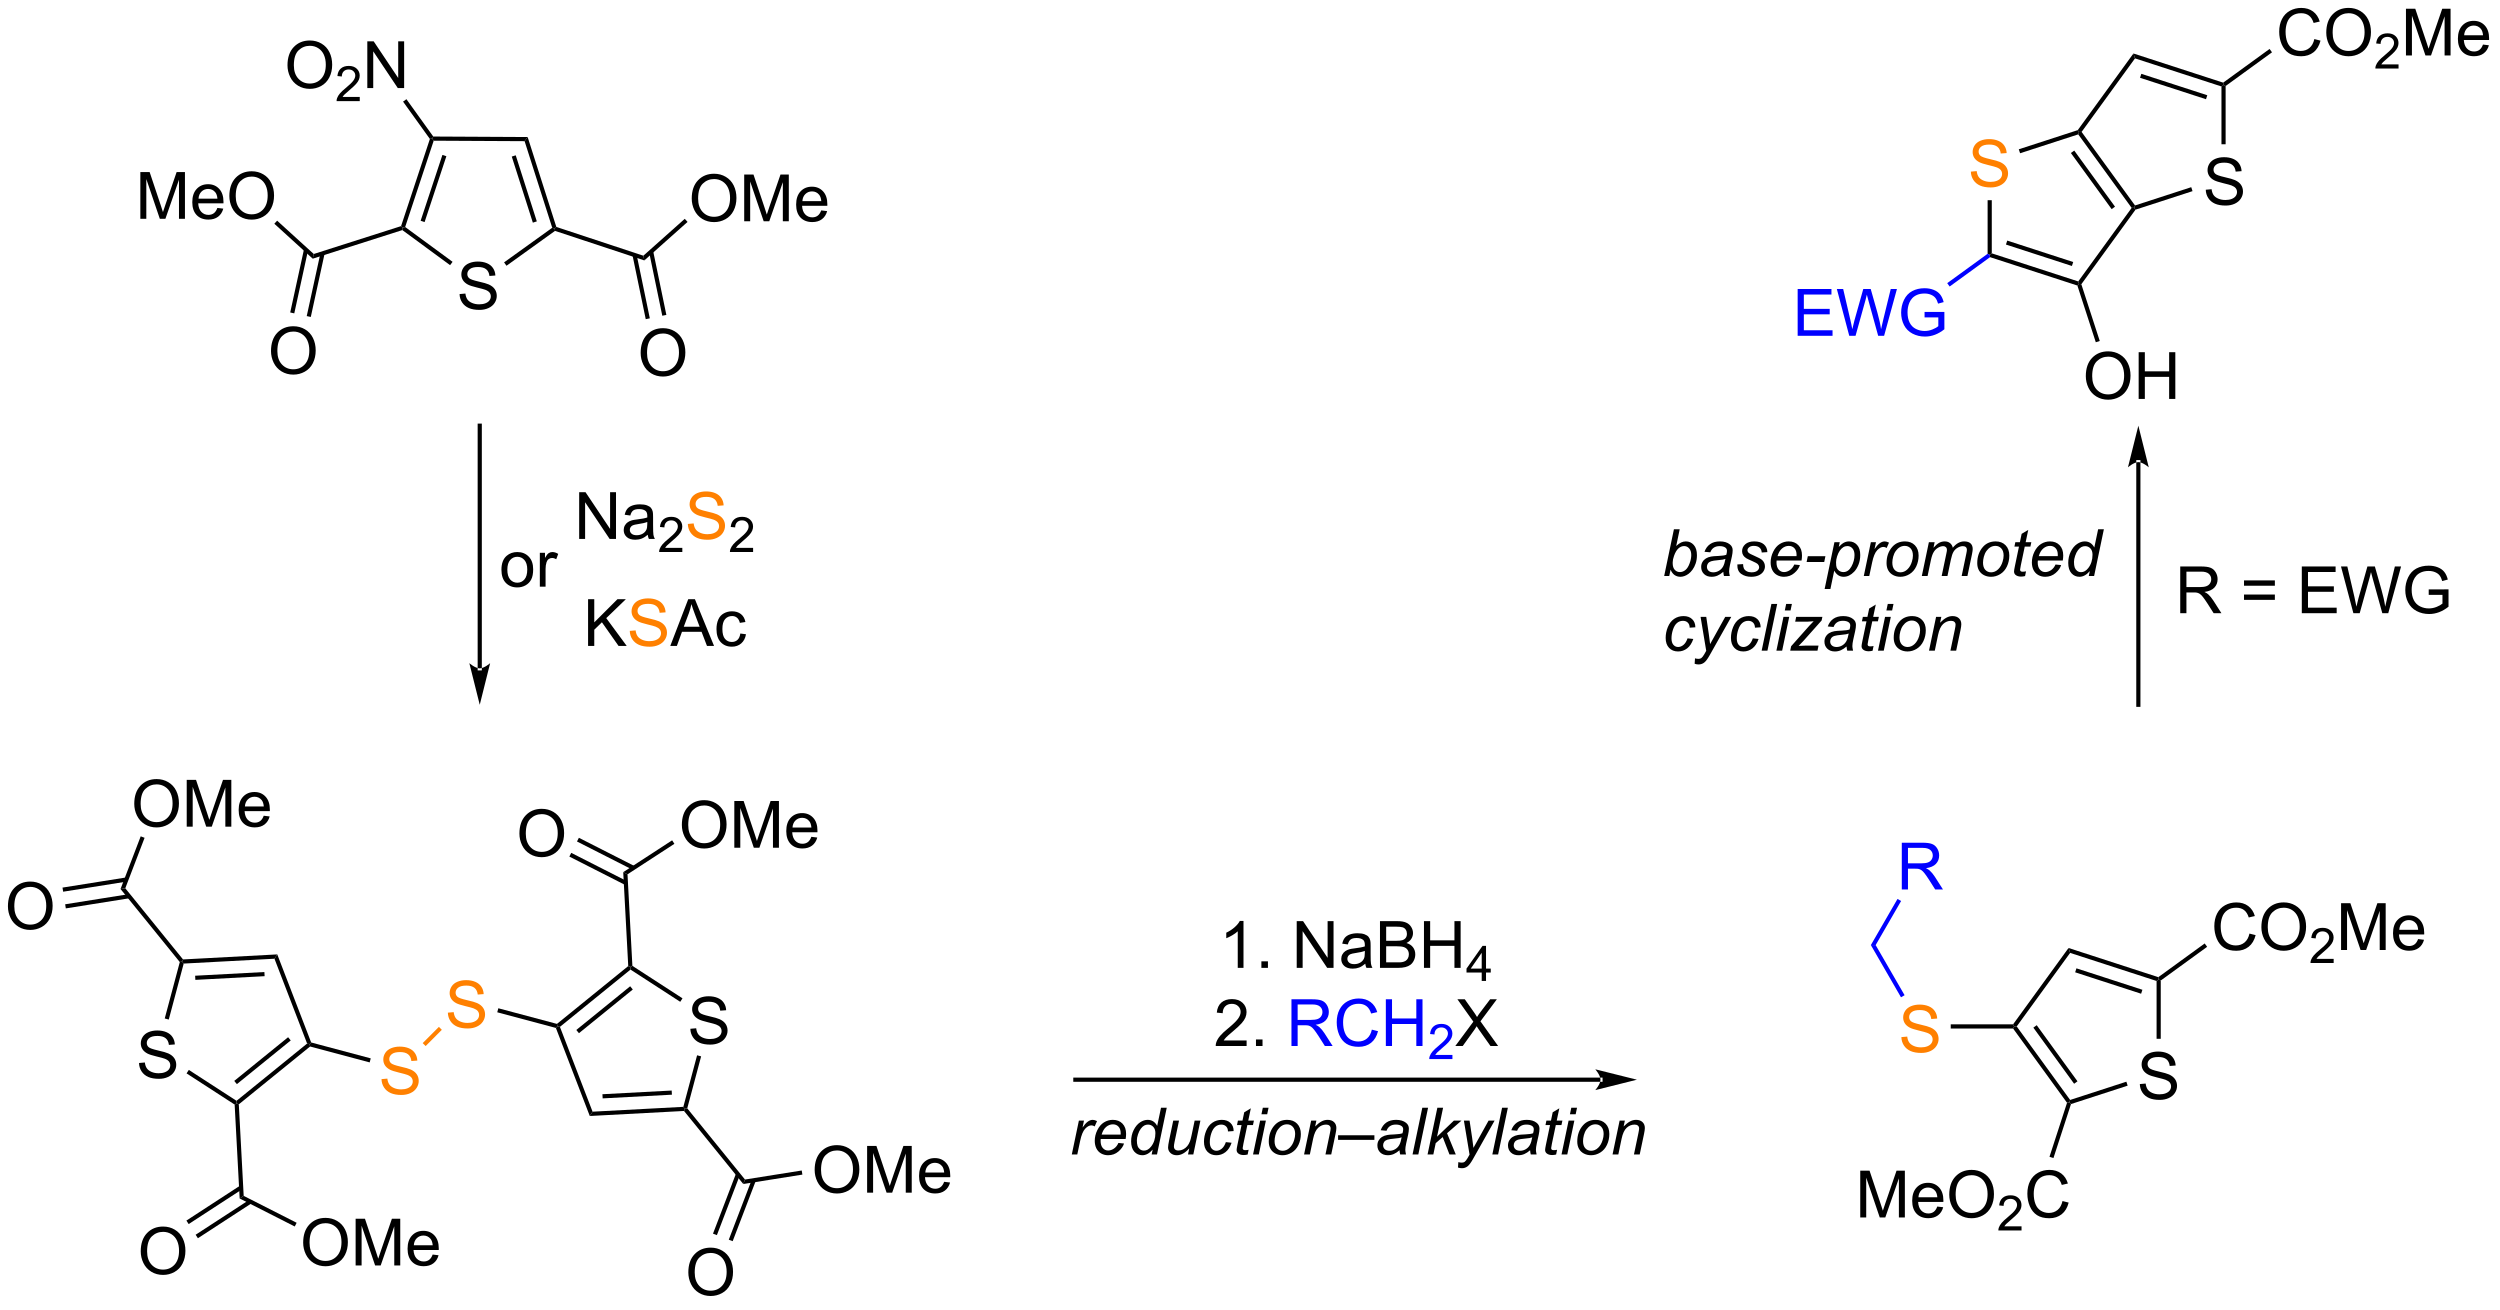 <?xml version="1.0" encoding="UTF-8"?>
<!DOCTYPE svg PUBLIC '-//W3C//DTD SVG 1.0//EN'
          'http://www.w3.org/TR/2001/REC-SVG-20010904/DTD/svg10.dtd'>
<svg stroke-dasharray="none" shape-rendering="auto" xmlns="http://www.w3.org/2000/svg" font-family="'Dialog'" text-rendering="auto" width="420" fill-opacity="1" color-interpolation="auto" color-rendering="auto" preserveAspectRatio="xMidYMid meet" font-size="12px" viewBox="0 0 420 220" fill="black" xmlns:xlink="http://www.w3.org/1999/xlink" stroke="black" image-rendering="auto" stroke-miterlimit="10" stroke-linecap="square" stroke-linejoin="miter" font-style="normal" stroke-width="1" height="220" stroke-dashoffset="0" font-weight="normal" stroke-opacity="1"
><!--Generated by the Batik Graphics2D SVG Generator--><defs id="genericDefs"
  /><g
  ><defs id="defs1"
    ><clipPath clipPathUnits="userSpaceOnUse" id="clipPath1"
      ><path d="M1.032 1.598 L315.765 1.598 L315.765 165.954 L1.032 165.954 L1.032 1.598 Z"
      /></clipPath
      ><clipPath clipPathUnits="userSpaceOnUse" id="clipPath2"
      ><path d="M-0.584 13.595 L-0.584 173.381 L305.397 173.381 L305.397 13.595 Z"
      /></clipPath
    ></defs
    ><g transform="scale(1.333,1.333) translate(-1.032,-1.598) matrix(1.029,0,0,1.029,1.633,-12.386)"
    ><path d="M269.577 36.827 L270.293 36.765 Q270.342 37.194 270.527 37.471 Q270.714 37.747 271.105 37.916 Q271.496 38.085 271.983 38.085 Q272.418 38.085 272.748 37.958 Q273.082 37.827 273.243 37.603 Q273.405 37.379 273.405 37.114 Q273.405 36.843 273.248 36.642 Q273.092 36.442 272.733 36.304 Q272.504 36.215 271.714 36.025 Q270.925 35.835 270.608 35.669 Q270.199 35.452 269.996 35.135 Q269.795 34.817 269.795 34.421 Q269.795 33.989 270.04 33.611 Q270.287 33.234 270.759 33.038 Q271.233 32.843 271.811 32.843 Q272.449 32.843 272.933 33.049 Q273.42 33.254 273.681 33.653 Q273.944 34.051 273.964 34.554 L273.238 34.609 Q273.178 34.067 272.839 33.791 Q272.504 33.512 271.842 33.512 Q271.155 33.512 270.839 33.765 Q270.527 34.015 270.527 34.372 Q270.527 34.679 270.748 34.879 Q270.967 35.077 271.892 35.288 Q272.816 35.497 273.16 35.653 Q273.66 35.882 273.897 36.236 Q274.136 36.59 274.136 37.051 Q274.136 37.507 273.873 37.913 Q273.613 38.317 273.121 38.544 Q272.631 38.767 272.019 38.767 Q271.24 38.767 270.714 38.541 Q270.191 38.312 269.892 37.859 Q269.592 37.403 269.577 36.827 Z" stroke="none" clip-path="url(#clipPath2)"
    /></g
    ><g transform="matrix(1.371,0,0,1.371,0.801,-18.645)"
    ><path d="M254.078 30.064 L254.175 29.764 L254.49 29.764 L261.037 38.775 L260.94 39.075 L260.624 39.075 ZM253.177 32.349 L258.173 39.225 L258.586 38.925 L253.59 32.05 Z" stroke="none" clip-path="url(#clipPath2)"
    /></g
    ><g transform="matrix(1.371,0,0,1.371,0.801,-18.645)"
    ><path d="M261.097 39.292 L260.94 39.075 L261.037 38.775 L267.927 36.536 L268.084 37.022 Z" stroke="none" clip-path="url(#clipPath2)"
    /></g
    ><g transform="matrix(1.371,0,0,1.371,0.801,-18.645)"
    ><path d="M272.14 31.28 L271.63 31.28 L271.63 24.195 L271.885 24.01 L272.14 24.14 Z" stroke="none" clip-path="url(#clipPath2)"
    /></g
    ><g transform="matrix(1.371,0,0,1.371,0.801,-18.645)"
    ><path d="M271.84 23.727 L271.885 24.01 L271.63 24.195 L261.037 20.753 L260.842 20.154 ZM269.892 25.272 L261.81 22.646 L261.652 23.131 L269.735 25.758 Z" stroke="none" clip-path="url(#clipPath2)"
    /></g
    ><g transform="matrix(1.371,0,0,1.371,0.801,-18.645)"
    ><path d="M260.842 20.154 L261.037 20.753 L254.49 29.764 L254.175 29.764 L254.017 29.547 Z" stroke="none" clip-path="url(#clipPath2)"
    /></g
    ><g transform="matrix(1.371,0,0,1.371,0.801,-18.645)"
    ><path d="M283.01 18.387 L283.768 18.578 Q283.531 19.512 282.911 20.005 Q282.291 20.494 281.398 20.494 Q280.471 20.494 279.89 20.117 Q279.312 19.739 279.008 19.025 Q278.705 18.309 278.705 17.489 Q278.705 16.593 279.047 15.929 Q279.39 15.262 280.021 14.916 Q280.651 14.57 281.409 14.57 Q282.268 14.57 282.854 15.007 Q283.44 15.445 283.672 16.239 L282.924 16.413 Q282.726 15.788 282.346 15.505 Q281.969 15.218 281.393 15.218 Q280.734 15.218 280.289 15.536 Q279.846 15.851 279.666 16.385 Q279.487 16.919 279.487 17.484 Q279.487 18.215 279.7 18.76 Q279.914 19.304 280.362 19.575 Q280.812 19.843 281.336 19.843 Q281.971 19.843 282.411 19.476 Q282.854 19.109 283.01 18.387 ZM284.473 17.606 Q284.473 16.179 285.238 15.374 Q286.004 14.567 287.215 14.567 Q288.006 14.567 288.642 14.947 Q289.28 15.325 289.613 16.002 Q289.949 16.679 289.949 17.538 Q289.949 18.411 289.598 19.098 Q289.246 19.786 288.6 20.14 Q287.957 20.494 287.209 20.494 Q286.402 20.494 285.764 20.104 Q285.129 19.71 284.801 19.036 Q284.473 18.359 284.473 17.606 ZM285.254 17.617 Q285.254 18.653 285.808 19.249 Q286.366 19.843 287.207 19.843 Q288.061 19.843 288.613 19.242 Q289.168 18.64 289.168 17.536 Q289.168 16.835 288.931 16.314 Q288.694 15.794 288.238 15.507 Q287.785 15.218 287.217 15.218 Q286.413 15.218 285.832 15.773 Q285.254 16.325 285.254 17.617 Z" stroke="none" clip-path="url(#clipPath2)"
    /></g
    ><g transform="matrix(1.371,0,0,1.371,0.801,-18.645)"
    ><path d="M293.329 21.487 L293.329 21.995 L290.489 21.995 Q290.483 21.804 290.551 21.628 Q290.659 21.339 290.897 21.058 Q291.137 20.776 291.588 20.407 Q292.288 19.833 292.534 19.497 Q292.78 19.161 292.78 18.862 Q292.78 18.55 292.555 18.335 Q292.332 18.118 291.971 18.118 Q291.59 18.118 291.362 18.347 Q291.133 18.575 291.131 18.98 L290.588 18.925 Q290.645 18.317 291.008 18.001 Q291.372 17.683 291.983 17.683 Q292.602 17.683 292.961 18.026 Q293.323 18.368 293.323 18.874 Q293.323 19.132 293.217 19.382 Q293.112 19.63 292.866 19.905 Q292.622 20.181 292.053 20.661 Q291.579 21.06 291.444 21.202 Q291.309 21.345 291.221 21.487 L293.329 21.487 Z" stroke="none" clip-path="url(#clipPath2)"
    /></g
    ><g transform="matrix(1.371,0,0,1.371,0.801,-18.645)"
    ><path d="M294.238 20.395 L294.238 14.669 L295.378 14.669 L296.735 18.723 Q296.923 19.288 297.009 19.57 Q297.105 19.257 297.313 18.653 L298.683 14.669 L299.704 14.669 L299.704 20.395 L298.972 20.395 L298.972 15.601 L297.308 20.395 L296.626 20.395 L294.969 15.52 L294.969 20.395 L294.238 20.395 ZM303.675 19.059 L304.402 19.148 Q304.23 19.786 303.764 20.137 Q303.3 20.489 302.579 20.489 Q301.667 20.489 301.134 19.929 Q300.602 19.367 300.602 18.356 Q300.602 17.309 301.141 16.731 Q301.68 16.153 302.54 16.153 Q303.371 16.153 303.897 16.721 Q304.425 17.286 304.425 18.312 Q304.425 18.374 304.423 18.499 L301.329 18.499 Q301.368 19.184 301.714 19.549 Q302.063 19.911 302.582 19.911 Q302.969 19.911 303.243 19.708 Q303.516 19.505 303.675 19.059 ZM301.368 17.921 L303.683 17.921 Q303.636 17.398 303.417 17.137 Q303.082 16.731 302.548 16.731 Q302.063 16.731 301.733 17.057 Q301.402 17.38 301.368 17.921 Z" stroke="none" clip-path="url(#clipPath2)"
    /></g
    ><g transform="matrix(1.371,0,0,1.371,0.801,-18.645)"
    ><path d="M272.14 24.14 L271.885 24.01 L271.84 23.727 L277.524 19.597 L277.824 20.01 Z" stroke="none" clip-path="url(#clipPath2)"
    /></g
    ><g fill="rgb(255,128,0)" transform="matrix(1.371,0,0,1.371,0.801,-18.645)" stroke="rgb(255,128,0)"
    ><path d="M240.921 34.63 L241.637 34.567 Q241.687 34.997 241.872 35.273 Q242.059 35.549 242.45 35.718 Q242.84 35.887 243.327 35.887 Q243.762 35.887 244.093 35.76 Q244.426 35.63 244.588 35.406 Q244.749 35.181 244.749 34.916 Q244.749 34.645 244.593 34.445 Q244.437 34.244 244.077 34.106 Q243.848 34.017 243.059 33.827 Q242.27 33.637 241.952 33.471 Q241.543 33.255 241.34 32.937 Q241.14 32.619 241.14 32.223 Q241.14 31.791 241.385 31.413 Q241.632 31.036 242.103 30.84 Q242.577 30.645 243.155 30.645 Q243.793 30.645 244.278 30.851 Q244.765 31.056 245.025 31.455 Q245.288 31.853 245.309 32.356 L244.583 32.411 Q244.523 31.869 244.184 31.593 Q243.848 31.314 243.187 31.314 Q242.499 31.314 242.184 31.567 Q241.872 31.817 241.872 32.174 Q241.872 32.481 242.093 32.681 Q242.312 32.88 243.236 33.09 Q244.161 33.299 244.504 33.455 Q245.004 33.684 245.241 34.038 Q245.481 34.392 245.481 34.853 Q245.481 35.309 245.218 35.715 Q244.958 36.119 244.465 36.346 Q243.976 36.57 243.364 36.57 Q242.585 36.57 242.059 36.343 Q241.536 36.114 241.236 35.661 Q240.937 35.205 240.921 34.63 Z" stroke="none" clip-path="url(#clipPath2)"
    /></g
    ><g transform="matrix(1.371,0,0,1.371,0.801,-18.645)"
    ><path d="M254.017 29.547 L254.175 29.764 L254.078 30.064 L246.953 32.379 L246.795 31.894 Z" stroke="none" clip-path="url(#clipPath2)"
    /></g
    ><g transform="matrix(1.371,0,0,1.371,0.801,-18.645)"
    ><path d="M242.975 38.128 L243.485 38.128 L243.485 44.644 L243.23 44.829 L242.975 44.699 Z" stroke="none" clip-path="url(#clipPath2)"
    /></g
    ><g transform="matrix(1.371,0,0,1.371,0.801,-18.645)"
    ><path d="M243.274 45.112 L243.23 44.829 L243.485 44.644 L254.078 48.086 L254.175 48.386 L253.973 48.588 ZM245.222 43.567 L253.305 46.193 L253.463 45.708 L245.38 43.081 Z" stroke="none" clip-path="url(#clipPath2)"
    /></g
    ><g transform="matrix(1.371,0,0,1.371,0.801,-18.645)"
    ><path d="M254.458 48.43 L254.175 48.386 L254.078 48.086 L260.624 39.075 L260.94 39.075 L261.097 39.292 Z" stroke="none" clip-path="url(#clipPath2)"
    /></g
    ><g fill="blue" transform="matrix(1.371,0,0,1.371,0.801,-18.645)" stroke="blue"
    ><path d="M219.698 54.744 L219.698 49.017 L223.839 49.017 L223.839 49.692 L220.456 49.692 L220.456 51.447 L223.625 51.447 L223.625 52.119 L220.456 52.119 L220.456 54.067 L223.972 54.067 L223.972 54.744 L219.698 54.744 ZM226.019 54.744 L224.5 49.017 L225.276 49.017 L226.149 52.77 Q226.29 53.361 226.391 53.942 Q226.61 53.025 226.649 52.885 L227.737 49.017 L228.651 49.017 L229.472 51.916 Q229.782 52.994 229.917 53.942 Q230.026 53.4 230.203 52.697 L231.102 49.017 L231.862 49.017 L230.292 54.744 L229.563 54.744 L228.355 50.379 Q228.203 49.832 228.175 49.707 Q228.086 50.103 228.008 50.379 L226.792 54.744 L226.019 54.744 ZM235.249 52.496 L235.249 51.825 L237.676 51.822 L237.676 53.947 Q237.116 54.392 236.523 54.619 Q235.929 54.843 235.304 54.843 Q234.46 54.843 233.77 54.481 Q233.082 54.119 232.731 53.437 Q232.379 52.752 232.379 51.908 Q232.379 51.072 232.728 50.348 Q233.077 49.621 233.733 49.27 Q234.39 48.918 235.246 48.918 Q235.866 48.918 236.369 49.121 Q236.871 49.322 237.155 49.681 Q237.442 50.041 237.59 50.619 L236.905 50.806 Q236.778 50.369 236.585 50.119 Q236.395 49.869 236.038 49.718 Q235.684 49.567 235.249 49.567 Q234.731 49.567 234.351 49.726 Q233.973 49.885 233.739 50.142 Q233.507 50.4 233.379 50.707 Q233.161 51.239 233.161 51.861 Q233.161 52.627 233.424 53.142 Q233.687 53.658 234.189 53.908 Q234.694 54.158 235.262 54.158 Q235.754 54.158 236.223 53.968 Q236.692 53.778 236.934 53.564 L236.934 52.496 L235.249 52.496 Z" stroke="none" clip-path="url(#clipPath2)"
    /></g
    ><g fill="blue" transform="matrix(1.371,0,0,1.371,0.801,-18.645)" stroke="blue"
    ><path d="M242.975 44.699 L243.23 44.829 L243.274 45.112 L238.323 48.709 L238.024 48.296 Z" stroke="none" clip-path="url(#clipPath2)"
    /></g
    ><g transform="matrix(1.371,0,0,1.371,0.801,-18.645)"
    ><path d="M255.008 59.692 Q255.008 58.265 255.774 57.46 Q256.539 56.653 257.75 56.653 Q258.542 56.653 259.177 57.033 Q259.815 57.411 260.149 58.088 Q260.485 58.765 260.485 59.624 Q260.485 60.497 260.133 61.184 Q259.782 61.872 259.136 62.226 Q258.493 62.58 257.745 62.58 Q256.938 62.58 256.3 62.189 Q255.664 61.796 255.336 61.122 Q255.008 60.444 255.008 59.692 ZM255.789 59.702 Q255.789 60.739 256.344 61.335 Q256.901 61.929 257.743 61.929 Q258.597 61.929 259.149 61.327 Q259.703 60.726 259.703 59.622 Q259.703 58.921 259.466 58.4 Q259.229 57.879 258.774 57.593 Q258.321 57.304 257.753 57.304 Q256.948 57.304 256.368 57.859 Q255.789 58.411 255.789 59.702 ZM261.483 62.481 L261.483 56.754 L262.241 56.754 L262.241 59.106 L265.218 59.106 L265.218 56.754 L265.976 56.754 L265.976 62.481 L265.218 62.481 L265.218 59.781 L262.241 59.781 L262.241 62.481 L261.483 62.481 Z" stroke="none" clip-path="url(#clipPath2)"
    /></g
    ><g transform="matrix(1.371,0,0,1.371,0.801,-18.645)"
    ><path d="M253.973 48.588 L254.175 48.386 L254.458 48.43 L256.716 55.382 L256.231 55.539 Z" stroke="none" clip-path="url(#clipPath2)"
    /></g
    ><g transform="matrix(1.371,0,0,1.371,0.801,-18.645)"
    ><path d="M16.451 143.857 L17.167 143.794 Q17.216 144.224 17.401 144.5 Q17.589 144.776 17.979 144.946 Q18.37 145.115 18.857 145.115 Q19.292 145.115 19.622 144.987 Q19.956 144.857 20.117 144.633 Q20.279 144.409 20.279 144.143 Q20.279 143.873 20.122 143.672 Q19.966 143.471 19.607 143.333 Q19.378 143.245 18.589 143.055 Q17.8 142.865 17.482 142.698 Q17.073 142.482 16.87 142.164 Q16.669 141.846 16.669 141.451 Q16.669 141.018 16.914 140.641 Q17.162 140.263 17.633 140.068 Q18.107 139.873 18.685 139.873 Q19.323 139.873 19.807 140.078 Q20.294 140.284 20.555 140.683 Q20.818 141.081 20.839 141.583 L20.112 141.638 Q20.052 141.096 19.714 140.821 Q19.378 140.542 18.716 140.542 Q18.029 140.542 17.714 140.794 Q17.401 141.044 17.401 141.401 Q17.401 141.708 17.622 141.909 Q17.841 142.107 18.766 142.318 Q19.69 142.526 20.034 142.683 Q20.534 142.912 20.771 143.266 Q21.011 143.62 21.011 144.081 Q21.011 144.537 20.747 144.943 Q20.487 145.346 19.995 145.573 Q19.505 145.797 18.893 145.797 Q18.115 145.797 17.589 145.571 Q17.065 145.341 16.766 144.888 Q16.466 144.433 16.451 143.857 Z" stroke="none" clip-path="url(#clipPath2)"
    /></g
    ><g transform="matrix(1.371,0,0,1.371,0.801,-18.645)"
    ><path d="M21.448 131.489 L21.728 131.429 L21.926 131.674 L20.095 138.533 L19.602 138.401 Z" stroke="none" clip-path="url(#clipPath2)"
    /></g
    ><g transform="matrix(1.371,0,0,1.371,0.801,-18.645)"
    ><path d="M22.277 145.132 L22.555 144.704 L28.4 148.492 L28.417 148.807 L28.169 148.951 Z" stroke="none" clip-path="url(#clipPath2)"
    /></g
    ><g transform="matrix(1.371,0,0,1.371,0.801,-18.645)"
    ><path d="M28.679 148.923 L28.417 148.807 L28.4 148.492 L37.05 141.475 L37.354 141.556 L37.414 141.836 ZM28.442 146.448 L35.041 141.094 L34.72 140.698 L28.12 146.052 Z" stroke="none" clip-path="url(#clipPath2)"
    /></g
    ><g transform="matrix(1.371,0,0,1.371,0.801,-18.645)"
    ><path d="M37.546 141.343 L37.354 141.556 L37.05 141.475 L33.048 131.08 L33.391 130.551 Z" stroke="none" clip-path="url(#clipPath2)"
    /></g
    ><g transform="matrix(1.371,0,0,1.371,0.801,-18.645)"
    ><path d="M33.391 130.551 L33.048 131.08 L21.926 131.674 L21.728 131.429 L21.844 131.167 ZM31.814 132.71 L23.327 133.163 L23.355 133.672 L31.841 133.219 Z" stroke="none" clip-path="url(#clipPath2)"
    /></g
    ><g fill="rgb(255,128,0)" transform="matrix(1.371,0,0,1.371,0.801,-18.645)" stroke="rgb(255,128,0)"
    ><path d="M46.165 145.833 L46.881 145.771 Q46.931 146.201 47.115 146.477 Q47.303 146.753 47.694 146.922 Q48.084 147.091 48.571 147.091 Q49.006 147.091 49.337 146.964 Q49.67 146.833 49.832 146.609 Q49.993 146.385 49.993 146.12 Q49.993 145.849 49.837 145.649 Q49.681 145.448 49.321 145.31 Q49.092 145.221 48.303 145.031 Q47.514 144.841 47.196 144.674 Q46.787 144.458 46.584 144.141 Q46.384 143.823 46.384 143.427 Q46.384 142.995 46.629 142.617 Q46.876 142.24 47.347 142.044 Q47.821 141.849 48.399 141.849 Q49.037 141.849 49.522 142.055 Q50.009 142.26 50.269 142.659 Q50.532 143.057 50.553 143.56 L49.826 143.615 Q49.767 143.073 49.428 142.797 Q49.092 142.518 48.431 142.518 Q47.743 142.518 47.428 142.771 Q47.115 143.021 47.115 143.378 Q47.115 143.685 47.337 143.885 Q47.556 144.083 48.48 144.294 Q49.405 144.503 49.748 144.659 Q50.248 144.888 50.485 145.242 Q50.725 145.596 50.725 146.057 Q50.725 146.513 50.462 146.919 Q50.201 147.323 49.709 147.549 Q49.22 147.774 48.608 147.774 Q47.829 147.774 47.303 147.547 Q46.78 147.318 46.48 146.865 Q46.181 146.409 46.165 145.833 Z" stroke="none" clip-path="url(#clipPath2)"
    /></g
    ><g transform="matrix(1.371,0,0,1.371,0.801,-18.645)"
    ><path d="M37.414 141.836 L37.354 141.556 L37.546 141.343 L44.845 143.292 L44.714 143.785 Z" stroke="none" clip-path="url(#clipPath2)"
    /></g
    ><g fill="rgb(255,128,0)" transform="matrix(1.371,0,0,1.371,0.801,-18.645)" stroke="rgb(255,128,0)"
    ><path d="M54.295 137.688 L55.011 137.625 Q55.061 138.055 55.246 138.331 Q55.433 138.607 55.824 138.776 Q56.215 138.946 56.702 138.946 Q57.136 138.946 57.467 138.818 Q57.8 138.688 57.962 138.464 Q58.123 138.24 58.123 137.974 Q58.123 137.704 57.967 137.503 Q57.811 137.303 57.452 137.165 Q57.222 137.076 56.433 136.886 Q55.644 136.696 55.327 136.529 Q54.918 136.313 54.715 135.995 Q54.514 135.678 54.514 135.282 Q54.514 134.849 54.759 134.472 Q55.006 134.094 55.478 133.899 Q55.952 133.704 56.53 133.704 Q57.168 133.704 57.652 133.909 Q58.139 134.115 58.399 134.513 Q58.663 134.912 58.683 135.415 L57.957 135.469 Q57.897 134.928 57.558 134.651 Q57.222 134.373 56.561 134.373 Q55.873 134.373 55.558 134.625 Q55.246 134.875 55.246 135.232 Q55.246 135.54 55.467 135.74 Q55.686 135.938 56.61 136.149 Q57.535 136.357 57.879 136.513 Q58.379 136.743 58.616 137.097 Q58.855 137.451 58.855 137.912 Q58.855 138.368 58.592 138.774 Q58.332 139.178 57.84 139.404 Q57.35 139.628 56.738 139.628 Q55.959 139.628 55.433 139.401 Q54.91 139.172 54.61 138.719 Q54.311 138.263 54.295 137.688 Z" stroke="none" clip-path="url(#clipPath2)"
    /></g
    ><g fill="rgb(255,128,0)" transform="matrix(1.371,0,0,1.371,0.801,-18.645)" stroke="rgb(255,128,0)"
    ><path d="M51.573 141.78 L51.212 141.42 L53.197 139.431 L53.558 139.792 Z" stroke="none" clip-path="url(#clipPath2)"
    /></g
    ><g transform="matrix(1.371,0,0,1.371,0.801,-18.645)"
    ><path d="M60.348 137.643 L60.48 137.15 L67.663 139.067 L67.723 139.347 L67.532 139.56 Z" stroke="none" clip-path="url(#clipPath2)"
    /></g
    ><g transform="matrix(1.371,0,0,1.371,0.801,-18.645)"
    ><path d="M84.01 139.664 L84.726 139.602 Q84.775 140.031 84.96 140.308 Q85.147 140.583 85.538 140.753 Q85.929 140.922 86.416 140.922 Q86.851 140.922 87.181 140.794 Q87.515 140.664 87.676 140.44 Q87.838 140.216 87.838 139.951 Q87.838 139.68 87.681 139.479 Q87.525 139.279 87.166 139.141 Q86.937 139.052 86.147 138.862 Q85.358 138.672 85.041 138.505 Q84.632 138.289 84.429 137.971 Q84.228 137.654 84.228 137.258 Q84.228 136.826 84.473 136.448 Q84.72 136.071 85.192 135.875 Q85.666 135.68 86.244 135.68 Q86.882 135.68 87.366 135.886 Q87.853 136.091 88.114 136.49 Q88.377 136.888 88.397 137.391 L87.671 137.446 Q87.611 136.904 87.272 136.628 Q86.937 136.349 86.275 136.349 Q85.588 136.349 85.272 136.602 Q84.96 136.852 84.96 137.208 Q84.96 137.516 85.181 137.716 Q85.4 137.914 86.325 138.125 Q87.249 138.333 87.593 138.49 Q88.093 138.719 88.33 139.073 Q88.569 139.427 88.569 139.888 Q88.569 140.344 88.306 140.75 Q88.046 141.154 87.554 141.38 Q87.064 141.604 86.452 141.604 Q85.674 141.604 85.147 141.378 Q84.624 141.149 84.325 140.696 Q84.025 140.24 84.01 139.664 Z" stroke="none" clip-path="url(#clipPath2)"
    /></g
    ><g transform="matrix(1.371,0,0,1.371,0.801,-18.645)"
    ><path d="M67.532 139.56 L67.723 139.347 L68.028 139.429 L72.029 149.823 L71.686 150.352 Z" stroke="none" clip-path="url(#clipPath2)"
    /></g
    ><g transform="matrix(1.371,0,0,1.371,0.801,-18.645)"
    ><path d="M71.686 150.352 L72.029 149.823 L83.151 149.23 L83.35 149.475 L83.234 149.736 ZM73.264 148.194 L81.75 147.741 L81.723 147.232 L73.237 147.684 Z" stroke="none" clip-path="url(#clipPath2)"
    /></g
    ><g transform="matrix(1.371,0,0,1.371,0.801,-18.645)"
    ><path d="M83.63 149.415 L83.35 149.475 L83.151 149.23 L84.837 142.913 L85.33 143.045 Z" stroke="none" clip-path="url(#clipPath2)"
    /></g
    ><g transform="matrix(1.371,0,0,1.371,0.801,-18.645)"
    ><path d="M83.047 135.932 L82.77 136.36 L76.677 132.411 L76.66 132.096 L76.908 131.953 Z" stroke="none" clip-path="url(#clipPath2)"
    /></g
    ><g transform="matrix(1.371,0,0,1.371,0.801,-18.645)"
    ><path d="M76.399 131.98 L76.66 132.096 L76.677 132.411 L68.028 139.429 L67.723 139.347 L67.663 139.067 ZM76.636 134.455 L70.036 139.81 L70.358 140.206 L76.957 134.851 Z" stroke="none" clip-path="url(#clipPath2)"
    /></g
    ><g transform="matrix(1.371,0,0,1.371,0.801,-18.645)"
    ><path d="M21.844 131.167 L21.728 131.429 L21.448 131.489 L14.186 122.538 L14.768 122.445 Z" stroke="none" clip-path="url(#clipPath2)"
    /></g
    ><g transform="matrix(1.371,0,0,1.371,0.801,-18.645)"
    ><path d="M28.169 148.951 L28.417 148.807 L28.679 148.923 L29.277 160.139 L28.783 160.46 Z" stroke="none" clip-path="url(#clipPath2)"
    /></g
    ><g transform="matrix(1.371,0,0,1.371,0.801,-18.645)"
    ><path d="M76.908 131.953 L76.66 132.096 L76.399 131.98 L75.785 120.471 L76.31 120.737 Z" stroke="none" clip-path="url(#clipPath2)"
    /></g
    ><g transform="matrix(1.371,0,0,1.371,0.801,-18.645)"
    ><path d="M83.234 149.736 L83.35 149.475 L83.63 149.415 L90.706 158.137 L90.496 158.687 Z" stroke="none" clip-path="url(#clipPath2)"
    /></g
    ><g fill="rgb(255,128,0)" transform="matrix(1.371,0,0,1.371,0.801,-18.645)" stroke="rgb(255,128,0)"
    ><path d="M232.407 140.685 L233.124 140.622 Q233.173 141.052 233.358 141.328 Q233.545 141.604 233.936 141.773 Q234.327 141.942 234.814 141.942 Q235.249 141.942 235.579 141.815 Q235.913 141.685 236.074 141.46 Q236.236 141.237 236.236 140.971 Q236.236 140.7 236.079 140.5 Q235.923 140.299 235.564 140.161 Q235.334 140.072 234.545 139.882 Q233.756 139.692 233.439 139.526 Q233.03 139.31 232.827 138.992 Q232.626 138.674 232.626 138.278 Q232.626 137.846 232.871 137.468 Q233.118 137.091 233.59 136.895 Q234.064 136.7 234.642 136.7 Q235.28 136.7 235.764 136.906 Q236.251 137.112 236.512 137.51 Q236.775 137.908 236.795 138.411 L236.069 138.466 Q236.009 137.924 235.67 137.648 Q235.334 137.369 234.673 137.369 Q233.986 137.369 233.67 137.622 Q233.358 137.872 233.358 138.229 Q233.358 138.536 233.579 138.737 Q233.798 138.935 234.722 139.145 Q235.647 139.354 235.991 139.51 Q236.491 139.739 236.728 140.093 Q236.967 140.447 236.967 140.908 Q236.967 141.364 236.704 141.77 Q236.444 142.174 235.952 142.401 Q235.462 142.625 234.85 142.625 Q234.071 142.625 233.545 142.398 Q233.022 142.169 232.722 141.716 Q232.423 141.26 232.407 140.685 Z" stroke="none" clip-path="url(#clipPath2)"
    /></g
    ><g transform="matrix(1.371,0,0,1.371,0.801,-18.645)"
    ><path d="M238.456 139.631 L238.456 139.12 L246.095 139.12 L246.225 139.376 L246.095 139.631 Z" stroke="none" clip-path="url(#clipPath2)"
    /></g
    ><g transform="matrix(1.371,0,0,1.371,0.801,-18.645)"
    ><path d="M261.626 146.439 L262.342 146.376 Q262.392 146.806 262.577 147.082 Q262.764 147.358 263.155 147.527 Q263.545 147.697 264.032 147.697 Q264.467 147.697 264.798 147.569 Q265.131 147.439 265.293 147.215 Q265.454 146.991 265.454 146.725 Q265.454 146.454 265.298 146.254 Q265.142 146.053 264.782 145.915 Q264.553 145.827 263.764 145.637 Q262.975 145.447 262.657 145.28 Q262.248 145.064 262.045 144.746 Q261.845 144.428 261.845 144.032 Q261.845 143.6 262.09 143.223 Q262.337 142.845 262.808 142.65 Q263.282 142.454 263.86 142.454 Q264.498 142.454 264.983 142.66 Q265.47 142.866 265.73 143.264 Q265.993 143.663 266.014 144.165 L265.288 144.22 Q265.228 143.678 264.889 143.402 Q264.553 143.124 263.892 143.124 Q263.204 143.124 262.889 143.376 Q262.577 143.626 262.577 143.983 Q262.577 144.29 262.798 144.491 Q263.017 144.689 263.941 144.9 Q264.866 145.108 265.209 145.264 Q265.709 145.494 265.946 145.848 Q266.186 146.202 266.186 146.663 Q266.186 147.119 265.923 147.525 Q265.663 147.928 265.17 148.155 Q264.681 148.379 264.069 148.379 Q263.29 148.379 262.764 148.152 Q262.241 147.923 261.941 147.47 Q261.642 147.014 261.626 146.439 Z" stroke="none" clip-path="url(#clipPath2)"
    /></g
    ><g transform="matrix(1.371,0,0,1.371,0.801,-18.645)"
    ><path d="M246.095 139.631 L246.225 139.376 L246.54 139.376 L253.087 148.386 L252.989 148.686 L252.707 148.731 ZM248.579 139.525 L253.574 146.401 L253.987 146.101 L248.992 139.226 Z" stroke="none" clip-path="url(#clipPath2)"
    /></g
    ><g transform="matrix(1.371,0,0,1.371,0.801,-18.645)"
    ><path d="M253.192 148.889 L252.989 148.686 L253.087 148.386 L259.976 146.148 L260.134 146.633 Z" stroke="none" clip-path="url(#clipPath2)"
    /></g
    ><g transform="matrix(1.371,0,0,1.371,0.801,-18.645)"
    ><path d="M264.19 140.891 L263.68 140.891 L263.68 133.807 L263.935 133.621 L264.19 133.751 Z" stroke="none" clip-path="url(#clipPath2)"
    /></g
    ><g transform="matrix(1.371,0,0,1.371,0.801,-18.645)"
    ><path d="M263.89 133.339 L263.935 133.621 L263.68 133.807 L253.087 130.365 L252.892 129.765 ZM261.942 134.884 L253.859 132.257 L253.702 132.743 L261.784 135.369 Z" stroke="none" clip-path="url(#clipPath2)"
    /></g
    ><g transform="matrix(1.371,0,0,1.371,0.801,-18.645)"
    ><path d="M252.892 129.765 L253.087 130.365 L246.54 139.376 L246.225 139.376 L246.095 139.12 Z" stroke="none" clip-path="url(#clipPath2)"
    /></g
    ><g transform="matrix(1.371,0,0,1.371,0.801,-18.645)"
    ><path d="M275.06 127.999 L275.818 128.189 Q275.581 129.124 274.961 129.616 Q274.341 130.106 273.448 130.106 Q272.521 130.106 271.94 129.728 Q271.362 129.35 271.057 128.637 Q270.755 127.921 270.755 127.1 Q270.755 126.204 271.096 125.54 Q271.44 124.874 272.07 124.527 Q272.7 124.181 273.458 124.181 Q274.318 124.181 274.904 124.619 Q275.49 125.056 275.721 125.85 L274.974 126.025 Q274.776 125.4 274.396 125.116 Q274.018 124.829 273.443 124.829 Q272.784 124.829 272.339 125.147 Q271.896 125.462 271.716 125.996 Q271.536 126.53 271.536 127.095 Q271.536 127.827 271.75 128.371 Q271.964 128.916 272.411 129.186 Q272.862 129.454 273.385 129.454 Q274.021 129.454 274.461 129.087 Q274.904 128.72 275.06 127.999 ZM276.522 127.218 Q276.522 125.79 277.288 124.986 Q278.053 124.178 279.264 124.178 Q280.056 124.178 280.691 124.559 Q281.329 124.936 281.663 125.613 Q281.999 126.29 281.999 127.15 Q281.999 128.022 281.647 128.71 Q281.296 129.397 280.65 129.751 Q280.006 130.106 279.259 130.106 Q278.452 130.106 277.814 129.715 Q277.178 129.322 276.85 128.647 Q276.522 127.97 276.522 127.218 ZM277.303 127.228 Q277.303 128.264 277.858 128.861 Q278.415 129.454 279.256 129.454 Q280.111 129.454 280.663 128.853 Q281.217 128.251 281.217 127.147 Q281.217 126.447 280.98 125.926 Q280.743 125.405 280.288 125.119 Q279.835 124.829 279.267 124.829 Q278.462 124.829 277.881 125.384 Q277.303 125.936 277.303 127.228 Z" stroke="none" clip-path="url(#clipPath2)"
    /></g
    ><g transform="matrix(1.371,0,0,1.371,0.801,-18.645)"
    ><path d="M285.378 131.099 L285.378 131.607 L282.538 131.607 Q282.533 131.415 282.601 131.239 Q282.708 130.95 282.947 130.669 Q283.187 130.388 283.638 130.019 Q284.337 129.445 284.583 129.109 Q284.829 128.773 284.829 128.474 Q284.829 128.161 284.605 127.946 Q284.382 127.73 284.021 127.73 Q283.64 127.73 283.411 127.958 Q283.183 128.187 283.181 128.591 L282.638 128.536 Q282.695 127.929 283.058 127.612 Q283.421 127.294 284.033 127.294 Q284.652 127.294 285.011 127.638 Q285.372 127.98 285.372 128.486 Q285.372 128.743 285.267 128.993 Q285.161 129.241 284.915 129.517 Q284.671 129.792 284.103 130.273 Q283.628 130.671 283.493 130.814 Q283.359 130.956 283.271 131.099 L285.378 131.099 Z" stroke="none" clip-path="url(#clipPath2)"
    /></g
    ><g transform="matrix(1.371,0,0,1.371,0.801,-18.645)"
    ><path d="M286.287 130.007 L286.287 124.28 L287.428 124.28 L288.785 128.335 Q288.972 128.9 289.058 129.181 Q289.154 128.869 289.363 128.264 L290.733 124.28 L291.753 124.28 L291.753 130.007 L291.022 130.007 L291.022 125.212 L289.358 130.007 L288.675 130.007 L287.019 125.132 L287.019 130.007 L286.287 130.007 ZM295.725 128.671 L296.451 128.759 Q296.279 129.397 295.813 129.749 Q295.35 130.1 294.628 130.1 Q293.717 130.1 293.183 129.541 Q292.652 128.978 292.652 127.968 Q292.652 126.921 293.191 126.343 Q293.73 125.764 294.589 125.764 Q295.42 125.764 295.946 126.332 Q296.475 126.897 296.475 127.923 Q296.475 127.986 296.472 128.111 L293.378 128.111 Q293.418 128.796 293.764 129.16 Q294.113 129.522 294.631 129.522 Q295.019 129.522 295.293 129.319 Q295.566 129.116 295.725 128.671 ZM293.418 127.533 L295.733 127.533 Q295.686 127.009 295.467 126.749 Q295.131 126.343 294.597 126.343 Q294.113 126.343 293.782 126.668 Q293.451 126.991 293.418 127.533 Z" stroke="none" clip-path="url(#clipPath2)"
    /></g
    ><g transform="matrix(1.371,0,0,1.371,0.801,-18.645)"
    ><path d="M264.19 133.751 L263.935 133.621 L263.89 133.339 L269.574 129.209 L269.874 129.621 Z" stroke="none" clip-path="url(#clipPath2)"
    /></g
    ><g transform="matrix(1.371,0,0,1.371,0.801,-18.645)"
    ><path d="M227.367 162.782 L227.367 157.055 L228.508 157.055 L229.865 161.11 Q230.052 161.675 230.138 161.956 Q230.235 161.644 230.443 161.04 L231.813 157.055 L232.834 157.055 L232.834 162.782 L232.102 162.782 L232.102 157.987 L230.438 162.782 L229.756 162.782 L228.099 157.907 L228.099 162.782 L227.367 162.782 ZM236.805 161.446 L237.531 161.534 Q237.36 162.172 236.893 162.524 Q236.43 162.875 235.709 162.875 Q234.797 162.875 234.263 162.316 Q233.732 161.753 233.732 160.743 Q233.732 159.696 234.271 159.118 Q234.81 158.54 235.669 158.54 Q236.5 158.54 237.026 159.107 Q237.555 159.672 237.555 160.698 Q237.555 160.761 237.552 160.886 L234.459 160.886 Q234.498 161.571 234.844 161.935 Q235.193 162.297 235.711 162.297 Q236.099 162.297 236.373 162.094 Q236.646 161.891 236.805 161.446 ZM234.498 160.308 L236.813 160.308 Q236.766 159.784 236.547 159.524 Q236.211 159.118 235.677 159.118 Q235.193 159.118 234.862 159.443 Q234.531 159.766 234.498 160.308 ZM238.275 159.993 Q238.275 158.566 239.041 157.761 Q239.806 156.954 241.017 156.954 Q241.809 156.954 242.444 157.334 Q243.082 157.711 243.416 158.388 Q243.752 159.066 243.752 159.925 Q243.752 160.797 243.4 161.485 Q243.048 162.172 242.403 162.526 Q241.759 162.881 241.012 162.881 Q240.205 162.881 239.567 162.49 Q238.931 162.097 238.603 161.422 Q238.275 160.745 238.275 159.993 ZM239.056 160.003 Q239.056 161.04 239.611 161.636 Q240.168 162.23 241.009 162.23 Q241.863 162.23 242.416 161.628 Q242.97 161.026 242.97 159.922 Q242.97 159.222 242.733 158.701 Q242.496 158.18 242.041 157.894 Q241.588 157.605 241.02 157.605 Q240.215 157.605 239.634 158.159 Q239.056 158.711 239.056 160.003 Z" stroke="none" clip-path="url(#clipPath2)"
    /></g
    ><g transform="matrix(1.371,0,0,1.371,0.801,-18.645)"
    ><path d="M247.131 163.874 L247.131 164.382 L244.291 164.382 Q244.285 164.19 244.354 164.014 Q244.461 163.725 244.699 163.444 Q244.94 163.163 245.391 162.794 Q246.09 162.22 246.336 161.884 Q246.582 161.548 246.582 161.249 Q246.582 160.936 246.358 160.721 Q246.135 160.505 245.774 160.505 Q245.393 160.505 245.164 160.733 Q244.936 160.962 244.934 161.366 L244.391 161.311 Q244.447 160.704 244.811 160.388 Q245.174 160.069 245.785 160.069 Q246.405 160.069 246.764 160.413 Q247.125 160.755 247.125 161.261 Q247.125 161.518 247.02 161.768 Q246.914 162.017 246.668 162.292 Q246.424 162.567 245.856 163.048 Q245.381 163.446 245.246 163.589 Q245.112 163.731 245.024 163.874 L247.131 163.874 Z" stroke="none" clip-path="url(#clipPath2)"
    /></g
    ><g transform="matrix(1.371,0,0,1.371,0.801,-18.645)"
    ><path d="M252.15 160.774 L252.907 160.964 Q252.671 161.899 252.051 162.391 Q251.431 162.881 250.538 162.881 Q249.611 162.881 249.03 162.503 Q248.452 162.125 248.147 161.412 Q247.845 160.696 247.845 159.875 Q247.845 158.98 248.186 158.316 Q248.53 157.649 249.16 157.303 Q249.79 156.956 250.548 156.956 Q251.407 156.956 251.994 157.394 Q252.579 157.831 252.811 158.625 L252.064 158.8 Q251.866 158.175 251.486 157.891 Q251.108 157.605 250.532 157.605 Q249.874 157.605 249.428 157.922 Q248.986 158.237 248.806 158.771 Q248.626 159.305 248.626 159.87 Q248.626 160.602 248.84 161.146 Q249.053 161.691 249.501 161.961 Q249.952 162.23 250.475 162.23 Q251.111 162.23 251.551 161.862 Q251.994 161.495 252.15 160.774 Z" stroke="none" clip-path="url(#clipPath2)"
    /></g
    ><g transform="matrix(1.371,0,0,1.371,0.801,-18.645)"
    ><path d="M252.707 148.731 L252.989 148.686 L253.192 148.889 L251.041 155.508 L250.556 155.35 Z" stroke="none" clip-path="url(#clipPath2)"
    /></g
    ><g fill="blue" transform="matrix(1.371,0,0,1.371,0.801,-18.645)" stroke="blue"
    ><path d="M232.802 135.551 L232.36 135.806 L228.667 129.409 L229.256 129.409 Z" stroke="none" clip-path="url(#clipPath2)"
    /></g
    ><g fill="blue" transform="matrix(1.371,0,0,1.371,0.801,-18.645)" stroke="blue"
    ><path d="M232.458 122.592 L232.458 116.865 L234.997 116.865 Q235.762 116.865 236.161 117.019 Q236.559 117.173 236.796 117.563 Q237.036 117.954 237.036 118.428 Q237.036 119.037 236.64 119.457 Q236.247 119.873 235.421 119.985 Q235.723 120.131 235.879 120.272 Q236.21 120.576 236.507 121.032 L237.504 122.592 L236.551 122.592 L235.793 121.399 Q235.46 120.884 235.244 120.61 Q235.03 120.337 234.861 120.227 Q234.692 120.118 234.515 120.076 Q234.387 120.048 234.093 120.048 L233.215 120.048 L233.215 122.592 L232.458 122.592 ZM233.215 119.391 L234.843 119.391 Q235.364 119.391 235.655 119.285 Q235.95 119.178 236.101 118.941 Q236.254 118.704 236.254 118.428 Q236.254 118.022 235.958 117.761 Q235.663 117.498 235.028 117.498 L233.215 117.498 L233.215 119.391 Z" stroke="none" clip-path="url(#clipPath2)"
    /></g
    ><g fill="blue" transform="matrix(1.371,0,0,1.371,0.801,-18.645)" stroke="blue"
    ><path d="M229.256 129.409 L228.667 129.409 L231.933 123.753 L232.374 124.008 Z" stroke="none" clip-path="url(#clipPath2)"
    /></g
    ><g transform="matrix(1.371,0,0,1.371,0.801,-18.645)"
    ><path d="M34.644 21.6 Q34.644 20.173 35.409 19.368 Q36.175 18.561 37.386 18.561 Q38.178 18.561 38.813 18.941 Q39.451 19.318 39.784 19.995 Q40.12 20.673 40.12 21.532 Q40.12 22.404 39.769 23.092 Q39.417 23.779 38.771 24.134 Q38.128 24.488 37.381 24.488 Q36.574 24.488 35.935 24.097 Q35.3 23.704 34.972 23.029 Q34.644 22.352 34.644 21.6 ZM35.425 21.61 Q35.425 22.646 35.98 23.243 Q36.537 23.837 37.378 23.837 Q38.232 23.837 38.784 23.235 Q39.339 22.634 39.339 21.529 Q39.339 20.829 39.102 20.308 Q38.865 19.787 38.409 19.501 Q37.956 19.212 37.389 19.212 Q36.584 19.212 36.003 19.766 Q35.425 20.318 35.425 21.61 Z" stroke="none" clip-path="url(#clipPath2)"
    /></g
    ><g transform="matrix(1.371,0,0,1.371,0.801,-18.645)"
    ><path d="M43.5 25.481 L43.5 25.989 L40.66 25.989 Q40.654 25.797 40.723 25.622 Q40.83 25.332 41.068 25.051 Q41.309 24.77 41.76 24.401 Q42.459 23.827 42.705 23.491 Q42.951 23.155 42.951 22.856 Q42.951 22.543 42.727 22.328 Q42.504 22.112 42.143 22.112 Q41.762 22.112 41.533 22.34 Q41.305 22.569 41.303 22.973 L40.76 22.918 Q40.816 22.311 41.18 21.995 Q41.543 21.676 42.154 21.676 Q42.773 21.676 43.133 22.02 Q43.494 22.362 43.494 22.868 Q43.494 23.125 43.389 23.375 Q43.283 23.623 43.037 23.899 Q42.793 24.174 42.225 24.655 Q41.75 25.053 41.615 25.196 Q41.48 25.338 41.393 25.481 L43.5 25.481 Z" stroke="none" clip-path="url(#clipPath2)"
    /></g
    ><g transform="matrix(1.371,0,0,1.371,0.801,-18.645)"
    ><path d="M44.425 24.389 L44.425 18.662 L45.203 18.662 L48.211 23.157 L48.211 18.662 L48.938 18.662 L48.938 24.389 L48.159 24.389 L45.151 19.889 L45.151 24.389 L44.425 24.389 Z" stroke="none" clip-path="url(#clipPath2)"
    /></g
    ><g transform="matrix(1.371,0,0,1.371,0.801,-18.645)"
    ><path d="M48.806 26.052 L49.22 25.755 L52.508 30.33 L52.377 30.585 L52.094 30.628 Z" stroke="none" clip-path="url(#clipPath2)"
    /></g
    ><g transform="matrix(1.371,0,0,1.371,0.801,-18.645)"
    ><path d="M55.73 49.634 L56.446 49.571 Q56.495 50.001 56.68 50.277 Q56.867 50.553 57.258 50.722 Q57.649 50.892 58.136 50.892 Q58.571 50.892 58.901 50.764 Q59.235 50.634 59.396 50.41 Q59.558 50.186 59.558 49.92 Q59.558 49.649 59.401 49.449 Q59.245 49.248 58.886 49.11 Q58.657 49.022 57.867 48.832 Q57.078 48.642 56.761 48.475 Q56.352 48.259 56.149 47.941 Q55.948 47.623 55.948 47.227 Q55.948 46.795 56.193 46.417 Q56.44 46.04 56.912 45.845 Q57.386 45.649 57.964 45.649 Q58.602 45.649 59.086 45.855 Q59.573 46.061 59.834 46.459 Q60.097 46.858 60.117 47.36 L59.391 47.415 Q59.331 46.873 58.992 46.597 Q58.657 46.319 57.995 46.319 Q57.308 46.319 56.992 46.571 Q56.68 46.821 56.68 47.178 Q56.68 47.485 56.901 47.686 Q57.12 47.884 58.045 48.095 Q58.969 48.303 59.313 48.459 Q59.813 48.688 60.05 49.042 Q60.289 49.397 60.289 49.858 Q60.289 50.313 60.026 50.72 Q59.766 51.123 59.274 51.35 Q58.784 51.574 58.172 51.574 Q57.394 51.574 56.867 51.347 Q56.344 51.118 56.045 50.665 Q55.745 50.209 55.73 49.634 Z" stroke="none" clip-path="url(#clipPath2)"
    /></g
    ><g transform="matrix(1.371,0,0,1.371,0.801,-18.645)"
    ><path d="M52.094 30.628 L52.377 30.585 L52.561 30.841 L49.063 41.416 L48.763 41.511 L48.562 41.308 ZM53.629 32.584 L50.96 40.653 L51.445 40.813 L54.113 32.744 Z" stroke="none" clip-path="url(#clipPath2)"
    /></g
    ><g transform="matrix(1.371,0,0,1.371,0.801,-18.645)"
    ><path d="M48.717 41.794 L48.763 41.511 L49.063 41.416 L54.872 45.682 L54.57 46.093 Z" stroke="none" clip-path="url(#clipPath2)"
    /></g
    ><g transform="matrix(1.371,0,0,1.371,0.801,-18.645)"
    ><path d="M61.482 46.164 L61.184 45.75 L67.085 41.51 L67.384 41.609 L67.427 41.892 Z" stroke="none" clip-path="url(#clipPath2)"
    /></g
    ><g transform="matrix(1.371,0,0,1.371,0.801,-18.645)"
    ><path d="M67.588 41.408 L67.384 41.609 L67.085 41.51 L63.699 30.899 L64.072 30.391 ZM65.196 40.727 L62.612 32.631 L62.126 32.786 L64.71 40.883 Z" stroke="none" clip-path="url(#clipPath2)"
    /></g
    ><g transform="matrix(1.371,0,0,1.371,0.801,-18.645)"
    ><path d="M64.072 30.391 L63.699 30.899 L52.561 30.841 L52.377 30.585 L52.508 30.33 Z" stroke="none" clip-path="url(#clipPath2)"
    /></g
    ><g transform="matrix(1.371,0,0,1.371,0.801,-18.645)"
    ><path d="M67.427 41.892 L67.384 41.609 L67.588 41.408 L78.251 44.934 L78.371 45.511 Z" stroke="none" clip-path="url(#clipPath2)"
    /></g
    ><g transform="matrix(1.371,0,0,1.371,0.801,-18.645)"
    ><path d="M48.562 41.308 L48.763 41.511 L48.717 41.794 L37.736 45.298 L37.862 44.722 Z" stroke="none" clip-path="url(#clipPath2)"
    /></g
    ><g transform="matrix(1.371,0,0,1.371,0.801,-18.645)"
    ><path d="M63.065 115.75 Q63.065 114.323 63.83 113.518 Q64.596 112.711 65.807 112.711 Q66.599 112.711 67.234 113.091 Q67.872 113.469 68.205 114.146 Q68.541 114.823 68.541 115.682 Q68.541 116.554 68.19 117.242 Q67.838 117.929 67.192 118.284 Q66.549 118.638 65.802 118.638 Q64.994 118.638 64.356 118.247 Q63.721 117.854 63.393 117.179 Q63.065 116.502 63.065 115.75 ZM63.846 115.76 Q63.846 116.797 64.401 117.393 Q64.958 117.987 65.799 117.987 Q66.653 117.987 67.205 117.385 Q67.76 116.784 67.76 115.679 Q67.76 114.979 67.523 114.458 Q67.286 113.937 66.83 113.651 Q66.377 113.362 65.809 113.362 Q65.005 113.362 64.424 113.916 Q63.846 114.469 63.846 115.76 Z" stroke="none" clip-path="url(#clipPath2)"
    /></g
    ><g transform="matrix(1.371,0,0,1.371,0.801,-18.645)"
    ><path d="M77.165 119.724 L70.352 116.261 L70.12 116.715 L76.934 120.179 ZM76.227 121.571 L69.413 118.107 L69.182 118.562 L75.995 122.026 Z" stroke="none" clip-path="url(#clipPath2)"
    /></g
    ><g transform="matrix(1.371,0,0,1.371,0.801,-18.645)"
    ><path d="M82.97 114.688 Q82.97 113.261 83.736 112.456 Q84.501 111.649 85.712 111.649 Q86.504 111.649 87.139 112.029 Q87.777 112.407 88.111 113.084 Q88.447 113.761 88.447 114.62 Q88.447 115.493 88.095 116.18 Q87.743 116.868 87.098 117.222 Q86.454 117.576 85.707 117.576 Q84.9 117.576 84.262 117.185 Q83.626 116.792 83.298 116.118 Q82.97 115.441 82.97 114.688 ZM83.751 114.698 Q83.751 115.735 84.306 116.331 Q84.863 116.925 85.704 116.925 Q86.559 116.925 87.111 116.323 Q87.665 115.722 87.665 114.618 Q87.665 113.917 87.428 113.396 Q87.191 112.875 86.736 112.589 Q86.282 112.3 85.715 112.3 Q84.91 112.3 84.329 112.855 Q83.751 113.407 83.751 114.698 ZM89.398 117.477 L89.398 111.75 L90.539 111.75 L91.896 115.805 Q92.083 116.37 92.169 116.651 Q92.266 116.339 92.474 115.735 L93.844 111.75 L94.865 111.75 L94.865 117.477 L94.133 117.477 L94.133 112.683 L92.469 117.477 L91.786 117.477 L90.13 112.602 L90.13 117.477 L89.398 117.477 ZM98.836 116.141 L99.562 116.23 Q99.391 116.868 98.924 117.219 Q98.461 117.571 97.74 117.571 Q96.828 117.571 96.294 117.011 Q95.763 116.448 95.763 115.438 Q95.763 114.391 96.302 113.813 Q96.841 113.235 97.701 113.235 Q98.531 113.235 99.057 113.802 Q99.586 114.368 99.586 115.394 Q99.586 115.456 99.583 115.581 L96.49 115.581 Q96.529 116.266 96.875 116.631 Q97.224 116.993 97.742 116.993 Q98.13 116.993 98.404 116.79 Q98.677 116.586 98.836 116.141 ZM96.529 115.003 L98.844 115.003 Q98.797 114.48 98.578 114.219 Q98.242 113.813 97.708 113.813 Q97.224 113.813 96.893 114.138 Q96.562 114.461 96.529 115.003 Z" stroke="none" clip-path="url(#clipPath2)"
    /></g
    ><g transform="matrix(1.371,0,0,1.371,0.801,-18.645)"
    ><path d="M76.31 120.737 L75.785 120.471 L81.777 116.571 L82.055 116.999 Z" stroke="none" clip-path="url(#clipPath2)"
    /></g
    ><g transform="matrix(1.371,0,0,1.371,0.801,-18.645)"
    ><path d="M15.868 112.105 Q15.868 110.677 16.633 109.873 Q17.399 109.066 18.61 109.066 Q19.401 109.066 20.037 109.446 Q20.675 109.823 21.008 110.5 Q21.344 111.177 21.344 112.037 Q21.344 112.909 20.993 113.597 Q20.641 114.284 19.995 114.638 Q19.352 114.993 18.605 114.993 Q17.797 114.993 17.159 114.602 Q16.524 114.209 16.196 113.534 Q15.868 112.857 15.868 112.105 ZM16.649 112.115 Q16.649 113.151 17.204 113.748 Q17.761 114.341 18.602 114.341 Q19.456 114.341 20.008 113.74 Q20.563 113.138 20.563 112.034 Q20.563 111.334 20.326 110.813 Q20.089 110.292 19.633 110.006 Q19.18 109.716 18.612 109.716 Q17.808 109.716 17.227 110.271 Q16.649 110.823 16.649 112.115 ZM22.296 114.894 L22.296 109.167 L23.437 109.167 L24.793 113.222 Q24.981 113.787 25.067 114.068 Q25.163 113.756 25.372 113.151 L26.741 109.167 L27.762 109.167 L27.762 114.894 L27.03 114.894 L27.03 110.099 L25.366 114.894 L24.684 114.894 L23.028 110.019 L23.028 114.894 L22.296 114.894 ZM31.733 113.558 L32.46 113.646 Q32.288 114.284 31.822 114.636 Q31.358 114.987 30.637 114.987 Q29.726 114.987 29.192 114.427 Q28.661 113.865 28.661 112.855 Q28.661 111.808 29.2 111.23 Q29.739 110.651 30.598 110.651 Q31.429 110.651 31.955 111.219 Q32.483 111.784 32.483 112.81 Q32.483 112.873 32.481 112.998 L29.387 112.998 Q29.426 113.683 29.773 114.047 Q30.122 114.409 30.64 114.409 Q31.028 114.409 31.301 114.206 Q31.575 114.003 31.733 113.558 ZM29.426 112.42 L31.741 112.42 Q31.694 111.896 31.476 111.636 Q31.14 111.23 30.606 111.23 Q30.122 111.23 29.791 111.555 Q29.46 111.878 29.426 112.42 Z" stroke="none" clip-path="url(#clipPath2)"
    /></g
    ><g transform="matrix(1.371,0,0,1.371,0.801,-18.645)"
    ><path d="M14.768 122.445 L14.186 122.538 L16.658 116.081 L17.134 116.263 Z" stroke="none" clip-path="url(#clipPath2)"
    /></g
    ><g transform="matrix(1.371,0,0,1.371,0.801,-18.645)"
    ><path d="M0.388 124.664 Q0.388 123.237 1.154 122.432 Q1.919 121.625 3.13 121.625 Q3.922 121.625 4.557 122.005 Q5.195 122.382 5.529 123.059 Q5.865 123.737 5.865 124.596 Q5.865 125.468 5.513 126.156 Q5.162 126.843 4.516 127.198 Q3.872 127.552 3.125 127.552 Q2.318 127.552 1.68 127.161 Q1.044 126.768 0.716 126.093 Q0.388 125.416 0.388 124.664 ZM1.169 124.674 Q1.169 125.71 1.724 126.307 Q2.281 126.901 3.122 126.901 Q3.977 126.901 4.529 126.299 Q5.083 125.698 5.083 124.593 Q5.083 123.893 4.846 123.372 Q4.609 122.851 4.154 122.565 Q3.7 122.276 3.133 122.276 Q2.328 122.276 1.747 122.83 Q1.169 123.382 1.169 124.674 Z" stroke="none" clip-path="url(#clipPath2)"
    /></g
    ><g transform="matrix(1.371,0,0,1.371,0.801,-18.645)"
    ><path d="M14.864 121.123 L7.075 122.364 L7.155 122.868 L14.944 121.627 ZM15.19 123.168 L7.401 124.41 L7.481 124.913 L15.27 123.672 Z" stroke="none" clip-path="url(#clipPath2)"
    /></g
    ><g transform="matrix(1.371,0,0,1.371,0.801,-18.645)"
    ><path d="M36.566 165.876 Q36.566 164.449 37.332 163.644 Q38.097 162.837 39.308 162.837 Q40.1 162.837 40.735 163.217 Q41.373 163.595 41.707 164.272 Q42.043 164.949 42.043 165.808 Q42.043 166.68 41.691 167.368 Q41.34 168.055 40.694 168.41 Q40.05 168.764 39.303 168.764 Q38.496 168.764 37.858 168.373 Q37.222 167.98 36.894 167.305 Q36.566 166.628 36.566 165.876 ZM37.347 165.886 Q37.347 166.923 37.902 167.519 Q38.459 168.113 39.3 168.113 Q40.155 168.113 40.707 167.511 Q41.261 166.91 41.261 165.805 Q41.261 165.105 41.024 164.584 Q40.787 164.063 40.332 163.777 Q39.879 163.488 39.311 163.488 Q38.506 163.488 37.925 164.042 Q37.347 164.595 37.347 165.886 ZM42.994 168.665 L42.994 162.938 L44.135 162.938 L45.492 166.993 Q45.679 167.558 45.765 167.839 Q45.862 167.527 46.07 166.923 L47.44 162.938 L48.461 162.938 L48.461 168.665 L47.729 168.665 L47.729 163.87 L46.065 168.665 L45.382 168.665 L43.726 163.79 L43.726 168.665 L42.994 168.665 ZM52.432 167.329 L53.158 167.417 Q52.987 168.055 52.52 168.407 Q52.057 168.758 51.336 168.758 Q50.424 168.758 49.89 168.199 Q49.359 167.636 49.359 166.626 Q49.359 165.579 49.898 165.001 Q50.437 164.423 51.297 164.423 Q52.127 164.423 52.653 164.99 Q53.182 165.555 53.182 166.582 Q53.182 166.644 53.179 166.769 L50.086 166.769 Q50.125 167.454 50.471 167.818 Q50.82 168.18 51.338 168.18 Q51.726 168.18 52 167.977 Q52.273 167.774 52.432 167.329 ZM50.125 166.191 L52.44 166.191 Q52.393 165.667 52.174 165.407 Q51.838 165.001 51.304 165.001 Q50.82 165.001 50.489 165.326 Q50.158 165.649 50.125 166.191 Z" stroke="none" clip-path="url(#clipPath2)"
    /></g
    ><g transform="matrix(1.371,0,0,1.371,0.801,-18.645)"
    ><path d="M28.783 160.46 L29.277 160.139 L35.765 163.437 L35.534 163.892 Z" stroke="none" clip-path="url(#clipPath2)"
    /></g
    ><g transform="matrix(1.371,0,0,1.371,0.801,-18.645)"
    ><path d="M16.661 166.938 Q16.661 165.511 17.426 164.706 Q18.192 163.899 19.403 163.899 Q20.195 163.899 20.83 164.279 Q21.468 164.656 21.801 165.333 Q22.137 166.011 22.137 166.87 Q22.137 167.742 21.786 168.43 Q21.434 169.117 20.788 169.471 Q20.145 169.826 19.398 169.826 Q18.59 169.826 17.952 169.435 Q17.317 169.042 16.989 168.367 Q16.661 167.69 16.661 166.938 ZM17.442 166.948 Q17.442 167.984 17.997 168.581 Q18.554 169.174 19.395 169.174 Q20.249 169.174 20.801 168.573 Q21.356 167.971 21.356 166.867 Q21.356 166.167 21.119 165.646 Q20.882 165.125 20.426 164.839 Q19.973 164.549 19.405 164.549 Q18.601 164.549 18.02 165.104 Q17.442 165.656 17.442 166.948 Z" stroke="none" clip-path="url(#clipPath2)"
    /></g
    ><g transform="matrix(1.371,0,0,1.371,0.801,-18.645)"
    ><path d="M28.827 158.891 L22.257 163.167 L22.535 163.595 L29.106 159.319 ZM29.957 160.628 L23.387 164.903 L23.665 165.331 L30.235 161.055 Z" stroke="none" clip-path="url(#clipPath2)"
    /></g
    ><g transform="matrix(1.371,0,0,1.371,0.801,-18.645)"
    ><path d="M83.763 169.521 Q83.763 168.094 84.529 167.289 Q85.294 166.482 86.505 166.482 Q87.297 166.482 87.932 166.862 Q88.57 167.24 88.904 167.917 Q89.24 168.594 89.24 169.453 Q89.24 170.326 88.888 171.013 Q88.537 171.701 87.891 172.055 Q87.248 172.409 86.5 172.409 Q85.693 172.409 85.055 172.018 Q84.419 171.625 84.091 170.951 Q83.763 170.274 83.763 169.521 ZM84.544 169.531 Q84.544 170.568 85.099 171.164 Q85.656 171.758 86.498 171.758 Q87.352 171.758 87.904 171.156 Q88.458 170.555 88.458 169.451 Q88.458 168.75 88.222 168.229 Q87.984 167.708 87.529 167.422 Q87.076 167.133 86.508 167.133 Q85.703 167.133 85.123 167.688 Q84.544 168.24 84.544 169.531 Z" stroke="none" clip-path="url(#clipPath2)"
    /></g
    ><g transform="matrix(1.371,0,0,1.371,0.801,-18.645)"
    ><path d="M89.609 157.392 L86.785 164.769 L87.262 164.951 L90.085 157.574 ZM91.544 158.132 L88.72 165.509 L89.196 165.692 L92.02 158.315 Z" stroke="none" clip-path="url(#clipPath2)"
    /></g
    ><g transform="matrix(1.371,0,0,1.371,0.801,-18.645)"
    ><path d="M99.243 156.962 Q99.243 155.535 100.008 154.73 Q100.774 153.923 101.985 153.923 Q102.777 153.923 103.412 154.303 Q104.05 154.681 104.383 155.358 Q104.719 156.035 104.719 156.894 Q104.719 157.767 104.368 158.454 Q104.016 159.142 103.37 159.496 Q102.727 159.85 101.98 159.85 Q101.172 159.85 100.534 159.459 Q99.899 159.066 99.571 158.392 Q99.243 157.714 99.243 156.962 ZM100.024 156.972 Q100.024 158.009 100.579 158.605 Q101.136 159.199 101.977 159.199 Q102.831 159.199 103.383 158.597 Q103.938 157.996 103.938 156.892 Q103.938 156.191 103.701 155.67 Q103.464 155.149 103.008 154.863 Q102.555 154.574 101.987 154.574 Q101.183 154.574 100.602 155.129 Q100.024 155.681 100.024 156.972 ZM105.671 159.751 L105.671 154.024 L106.812 154.024 L108.168 158.079 Q108.356 158.644 108.442 158.925 Q108.538 158.613 108.747 158.009 L110.116 154.024 L111.137 154.024 L111.137 159.751 L110.406 159.751 L110.406 154.957 L108.741 159.751 L108.059 159.751 L106.403 154.876 L106.403 159.751 L105.671 159.751 ZM115.109 158.415 L115.835 158.504 Q115.663 159.142 115.197 159.493 Q114.734 159.845 114.012 159.845 Q113.101 159.845 112.567 159.285 Q112.036 158.722 112.036 157.712 Q112.036 156.665 112.575 156.087 Q113.114 155.509 113.973 155.509 Q114.804 155.509 115.33 156.076 Q115.859 156.642 115.859 157.668 Q115.859 157.73 115.856 157.855 L112.762 157.855 Q112.801 158.54 113.148 158.905 Q113.497 159.267 114.015 159.267 Q114.403 159.267 114.676 159.063 Q114.95 158.86 115.109 158.415 ZM112.801 157.277 L115.116 157.277 Q115.07 156.754 114.851 156.493 Q114.515 156.087 113.981 156.087 Q113.497 156.087 113.166 156.412 Q112.835 156.735 112.801 157.277 Z" stroke="none" clip-path="url(#clipPath2)"
    /></g
    ><g transform="matrix(1.371,0,0,1.371,0.801,-18.645)"
    ><path d="M90.496 158.687 L90.706 158.137 L97.659 157.029 L97.739 157.533 Z" stroke="none" clip-path="url(#clipPath2)"
    /></g
    ><g transform="matrix(1.371,0,0,1.371,0.801,-18.645)"
    ><path d="M32.624 56.616 Q32.624 55.189 33.389 54.384 Q34.155 53.577 35.366 53.577 Q36.158 53.577 36.793 53.957 Q37.431 54.334 37.764 55.011 Q38.1 55.689 38.1 56.548 Q38.1 57.42 37.749 58.108 Q37.397 58.795 36.752 59.15 Q36.108 59.504 35.361 59.504 Q34.554 59.504 33.916 59.113 Q33.28 58.72 32.952 58.045 Q32.624 57.368 32.624 56.616 ZM33.405 56.626 Q33.405 57.663 33.96 58.259 Q34.517 58.853 35.358 58.853 Q36.212 58.853 36.764 58.251 Q37.319 57.65 37.319 56.545 Q37.319 55.845 37.082 55.324 Q36.845 54.803 36.389 54.517 Q35.936 54.228 35.369 54.228 Q34.564 54.228 33.983 54.782 Q33.405 55.334 33.405 56.626 Z" stroke="none" clip-path="url(#clipPath2)"
    /></g
    ><g transform="matrix(1.371,0,0,1.371,0.801,-18.645)"
    ><path d="M36.665 44.151 L34.978 51.89 L35.476 51.999 L37.164 44.26 ZM38.689 44.592 L37.002 52.331 L37.5 52.44 L39.188 44.701 Z" stroke="none" clip-path="url(#clipPath2)"
    /></g
    ><g transform="matrix(1.371,0,0,1.371,0.801,-18.645)"
    ><path d="M16.613 40.415 L16.613 34.688 L17.754 34.688 L19.11 38.743 Q19.298 39.308 19.384 39.589 Q19.48 39.277 19.689 38.672 L21.058 34.688 L22.079 34.688 L22.079 40.415 L21.348 40.415 L21.348 35.62 L19.683 40.415 L19.001 40.415 L17.345 35.54 L17.345 40.415 L16.613 40.415 ZM26.051 39.079 L26.777 39.167 Q26.605 39.805 26.139 40.157 Q25.676 40.508 24.954 40.508 Q24.043 40.508 23.509 39.949 Q22.978 39.386 22.978 38.376 Q22.978 37.329 23.517 36.751 Q24.056 36.172 24.915 36.172 Q25.746 36.172 26.272 36.74 Q26.801 37.305 26.801 38.331 Q26.801 38.394 26.798 38.519 L23.704 38.519 Q23.743 39.204 24.09 39.568 Q24.439 39.93 24.957 39.93 Q25.345 39.93 25.618 39.727 Q25.892 39.524 26.051 39.079 ZM23.743 37.941 L26.058 37.941 Q26.012 37.417 25.793 37.157 Q25.457 36.751 24.923 36.751 Q24.439 36.751 24.108 37.076 Q23.777 37.399 23.743 37.941 ZM27.521 37.626 Q27.521 36.199 28.286 35.394 Q29.052 34.587 30.263 34.587 Q31.055 34.587 31.69 34.967 Q32.328 35.344 32.661 36.022 Q32.997 36.699 32.997 37.558 Q32.997 38.43 32.646 39.118 Q32.294 39.805 31.648 40.16 Q31.005 40.514 30.258 40.514 Q29.45 40.514 28.812 40.123 Q28.177 39.73 27.849 39.055 Q27.521 38.378 27.521 37.626 ZM28.302 37.636 Q28.302 38.672 28.857 39.269 Q29.414 39.863 30.255 39.863 Q31.109 39.863 31.661 39.261 Q32.216 38.66 32.216 37.555 Q32.216 36.855 31.979 36.334 Q31.742 35.813 31.286 35.527 Q30.833 35.238 30.265 35.238 Q29.461 35.238 28.88 35.792 Q28.302 36.344 28.302 37.636 Z" stroke="none" clip-path="url(#clipPath2)"
    /></g
    ><g transform="matrix(1.371,0,0,1.371,0.801,-18.645)"
    ><path d="M37.862 44.722 L37.736 45.298 L33.032 41.017 L33.375 40.64 Z" stroke="none" clip-path="url(#clipPath2)"
    /></g
    ><g transform="matrix(1.371,0,0,1.371,0.801,-18.645)"
    ><path d="M77.921 56.853 Q77.921 55.426 78.687 54.622 Q79.452 53.814 80.663 53.814 Q81.455 53.814 82.09 54.195 Q82.728 54.572 83.062 55.249 Q83.398 55.926 83.398 56.786 Q83.398 57.658 83.046 58.346 Q82.695 59.033 82.049 59.387 Q81.406 59.742 80.658 59.742 Q79.851 59.742 79.213 59.351 Q78.577 58.958 78.249 58.283 Q77.921 57.606 77.921 56.853 ZM78.702 56.864 Q78.702 57.9 79.257 58.497 Q79.814 59.09 80.656 59.09 Q81.51 59.09 82.062 58.489 Q82.616 57.887 82.616 56.783 Q82.616 56.083 82.379 55.562 Q82.142 55.041 81.687 54.755 Q81.234 54.465 80.666 54.465 Q79.861 54.465 79.281 55.02 Q78.702 55.572 78.702 56.864 Z" stroke="none" clip-path="url(#clipPath2)"
    /></g
    ><g transform="matrix(1.371,0,0,1.371,0.801,-18.645)"
    ><path d="M76.925 44.899 L78.543 52.71 L79.043 52.607 L77.425 44.796 ZM78.954 44.479 L80.571 52.29 L81.071 52.187 L79.454 44.376 Z" stroke="none" clip-path="url(#clipPath2)"
    /></g
    ><g transform="matrix(1.371,0,0,1.371,0.801,-18.645)"
    ><path d="M84.18 37.928 Q84.18 36.501 84.946 35.696 Q85.712 34.889 86.922 34.889 Q87.714 34.889 88.35 35.269 Q88.988 35.647 89.321 36.324 Q89.657 37.001 89.657 37.86 Q89.657 38.733 89.305 39.42 Q88.954 40.108 88.308 40.462 Q87.665 40.816 86.917 40.816 Q86.11 40.816 85.472 40.425 Q84.837 40.032 84.508 39.358 Q84.18 38.681 84.18 37.928 ZM84.962 37.938 Q84.962 38.975 85.516 39.571 Q86.073 40.165 86.915 40.165 Q87.769 40.165 88.321 39.563 Q88.876 38.962 88.876 37.858 Q88.876 37.157 88.639 36.636 Q88.402 36.115 87.946 35.829 Q87.493 35.54 86.925 35.54 Q86.12 35.54 85.54 36.095 Q84.962 36.647 84.962 37.938 ZM90.609 40.717 L90.609 34.99 L91.749 34.99 L93.106 39.045 Q93.294 39.61 93.379 39.892 Q93.476 39.579 93.684 38.975 L95.054 34.99 L96.075 34.99 L96.075 40.717 L95.343 40.717 L95.343 35.923 L93.679 40.717 L92.997 40.717 L91.341 35.842 L91.341 40.717 L90.609 40.717 ZM100.046 39.381 L100.773 39.47 Q100.601 40.108 100.135 40.459 Q99.671 40.811 98.95 40.811 Q98.038 40.811 97.504 40.251 Q96.973 39.688 96.973 38.678 Q96.973 37.631 97.512 37.053 Q98.051 36.475 98.911 36.475 Q99.742 36.475 100.268 37.043 Q100.796 37.608 100.796 38.634 Q100.796 38.696 100.794 38.821 L97.7 38.821 Q97.739 39.506 98.085 39.871 Q98.434 40.233 98.953 40.233 Q99.341 40.233 99.614 40.03 Q99.887 39.827 100.046 39.381 ZM97.739 38.243 L100.054 38.243 Q100.007 37.72 99.788 37.459 Q99.453 37.053 98.919 37.053 Q98.434 37.053 98.103 37.379 Q97.773 37.702 97.739 38.243 Z" stroke="none" clip-path="url(#clipPath2)"
    /></g
    ><g transform="matrix(1.371,0,0,1.371,0.801,-18.645)"
    ><path d="M78.371 45.511 L78.251 44.934 L83.326 40.413 L83.666 40.794 Z" stroke="none" clip-path="url(#clipPath2)"
    /></g
    ><g transform="matrix(1.371,0,0,1.371,0.801,-18.645)"
    ><path d="M70.387 79.643 L70.387 73.916 L71.166 73.916 L74.174 78.411 L74.174 73.916 L74.9 73.916 L74.9 79.643 L74.121 79.643 L71.114 75.143 L71.114 79.643 L70.387 79.643 ZM78.789 79.13 Q78.399 79.463 78.037 79.601 Q77.677 79.737 77.263 79.737 Q76.579 79.737 76.211 79.403 Q75.844 79.068 75.844 78.549 Q75.844 78.245 75.982 77.992 Q76.123 77.739 76.347 77.588 Q76.571 77.435 76.852 77.357 Q77.06 77.302 77.477 77.252 Q78.329 77.151 78.732 77.01 Q78.735 76.864 78.735 76.825 Q78.735 76.396 78.537 76.221 Q78.266 75.982 77.735 75.982 Q77.24 75.982 77.003 76.156 Q76.766 76.331 76.654 76.771 L75.966 76.677 Q76.06 76.237 76.274 75.966 Q76.49 75.693 76.896 75.547 Q77.302 75.401 77.836 75.401 Q78.368 75.401 78.698 75.526 Q79.032 75.651 79.188 75.841 Q79.344 76.028 79.407 76.318 Q79.443 76.497 79.443 76.966 L79.443 77.903 Q79.443 78.885 79.487 79.146 Q79.532 79.403 79.664 79.643 L78.93 79.643 Q78.821 79.424 78.789 79.13 ZM78.732 77.56 Q78.349 77.716 77.584 77.825 Q77.149 77.888 76.969 77.966 Q76.789 78.044 76.691 78.195 Q76.594 78.346 76.594 78.528 Q76.594 78.81 76.808 78.997 Q77.021 79.185 77.43 79.185 Q77.836 79.185 78.151 79.008 Q78.469 78.831 78.618 78.521 Q78.732 78.284 78.732 77.818 L78.732 77.56 Z" stroke="none" clip-path="url(#clipPath2)"
    /></g
    ><g transform="matrix(1.371,0,0,1.371,0.801,-18.645)"
    ><path d="M83.026 80.735 L83.026 81.243 L80.186 81.243 Q80.18 81.052 80.248 80.876 Q80.356 80.587 80.594 80.305 Q80.834 80.024 81.286 79.655 Q81.985 79.081 82.231 78.745 Q82.477 78.409 82.477 78.11 Q82.477 77.798 82.252 77.583 Q82.03 77.366 81.668 77.366 Q81.287 77.366 81.059 77.595 Q80.831 77.823 80.829 78.227 L80.286 78.173 Q80.342 77.565 80.706 77.249 Q81.069 76.93 81.68 76.93 Q82.299 76.93 82.659 77.274 Q83.02 77.616 83.02 78.122 Q83.02 78.38 82.915 78.63 Q82.809 78.878 82.563 79.153 Q82.319 79.428 81.75 79.909 Q81.276 80.307 81.141 80.45 Q81.006 80.593 80.918 80.735 L83.026 80.735 Z" stroke="none" clip-path="url(#clipPath2)"
    /></g
    ><g fill="rgb(255,128,0)" transform="matrix(1.371,0,0,1.371,0.801,-18.645)" stroke="rgb(255,128,0)"
    ><path d="M83.701 77.802 L84.417 77.739 Q84.466 78.169 84.651 78.445 Q84.839 78.721 85.229 78.891 Q85.62 79.06 86.107 79.06 Q86.542 79.06 86.873 78.932 Q87.206 78.802 87.367 78.578 Q87.529 78.354 87.529 78.088 Q87.529 77.818 87.373 77.617 Q87.216 77.416 86.857 77.278 Q86.628 77.19 85.839 77 Q85.049 76.81 84.732 76.643 Q84.323 76.427 84.12 76.109 Q83.919 75.791 83.919 75.396 Q83.919 74.963 84.164 74.586 Q84.412 74.208 84.883 74.013 Q85.357 73.818 85.935 73.818 Q86.573 73.818 87.057 74.023 Q87.544 74.229 87.805 74.627 Q88.068 75.026 88.089 75.528 L87.362 75.583 Q87.302 75.041 86.964 74.766 Q86.628 74.487 85.966 74.487 Q85.279 74.487 84.964 74.739 Q84.651 74.989 84.651 75.346 Q84.651 75.653 84.873 75.854 Q85.091 76.052 86.016 76.263 Q86.94 76.471 87.284 76.627 Q87.784 76.857 88.021 77.211 Q88.26 77.565 88.26 78.026 Q88.26 78.482 87.998 78.888 Q87.737 79.291 87.245 79.518 Q86.755 79.742 86.143 79.742 Q85.365 79.742 84.839 79.516 Q84.315 79.286 84.016 78.833 Q83.716 78.377 83.701 77.802 Z" stroke="none" clip-path="url(#clipPath2)"
    /></g
    ><g transform="matrix(1.371,0,0,1.371,0.801,-18.645)"
    ><path d="M91.699 80.735 L91.699 81.243 L88.859 81.243 Q88.853 81.052 88.921 80.876 Q89.029 80.587 89.267 80.305 Q89.507 80.024 89.958 79.655 Q90.658 79.081 90.904 78.745 Q91.15 78.409 91.15 78.11 Q91.15 77.798 90.925 77.583 Q90.703 77.366 90.341 77.366 Q89.96 77.366 89.732 77.595 Q89.503 77.823 89.501 78.227 L88.958 78.173 Q89.015 77.565 89.378 77.249 Q89.742 76.93 90.353 76.93 Q90.972 76.93 91.331 77.274 Q91.693 77.616 91.693 78.122 Q91.693 78.38 91.587 78.63 Q91.482 78.878 91.236 79.153 Q90.992 79.428 90.423 79.909 Q89.949 80.307 89.814 80.45 Q89.679 80.593 89.591 80.735 L91.699 80.735 Z" stroke="none" clip-path="url(#clipPath2)"
    /></g
    ><g transform="matrix(1.371,0,0,1.371,0.801,-18.645)"
    ><path d="M151.791 132.202 L151.087 132.202 L151.087 127.72 Q150.832 127.963 150.421 128.205 Q150.009 128.447 149.681 128.569 L149.681 127.89 Q150.27 127.611 150.71 127.218 Q151.153 126.822 151.337 126.452 L151.791 126.452 L151.791 132.202 ZM153.984 132.202 L153.984 131.4 L154.787 131.4 L154.787 132.202 L153.984 132.202 ZM158.313 132.202 L158.313 126.475 L159.091 126.475 L162.099 130.97 L162.099 126.475 L162.826 126.475 L162.826 132.202 L162.047 132.202 L159.039 127.702 L159.039 132.202 L158.313 132.202 ZM166.715 131.689 Q166.324 132.022 165.962 132.16 Q165.603 132.296 165.189 132.296 Q164.504 132.296 164.137 131.963 Q163.77 131.627 163.77 131.108 Q163.77 130.804 163.908 130.551 Q164.048 130.298 164.272 130.147 Q164.496 129.994 164.778 129.916 Q164.986 129.861 165.403 129.811 Q166.254 129.71 166.658 129.569 Q166.66 129.423 166.66 129.384 Q166.66 128.955 166.462 128.78 Q166.191 128.541 165.66 128.541 Q165.166 128.541 164.929 128.715 Q164.691 128.89 164.579 129.33 L163.892 129.236 Q163.986 128.796 164.199 128.525 Q164.416 128.252 164.822 128.106 Q165.228 127.96 165.762 127.96 Q166.293 127.96 166.624 128.085 Q166.957 128.21 167.113 128.4 Q167.27 128.588 167.332 128.877 Q167.369 129.056 167.369 129.525 L167.369 130.463 Q167.369 131.444 167.413 131.705 Q167.457 131.963 167.59 132.202 L166.856 132.202 Q166.746 131.983 166.715 131.689 ZM166.658 130.119 Q166.275 130.275 165.509 130.384 Q165.074 130.447 164.895 130.525 Q164.715 130.603 164.616 130.754 Q164.52 130.905 164.52 131.088 Q164.52 131.369 164.733 131.556 Q164.947 131.744 165.356 131.744 Q165.762 131.744 166.077 131.567 Q166.395 131.39 166.543 131.08 Q166.658 130.843 166.658 130.377 L166.658 130.119 ZM168.516 132.202 L168.516 126.475 L170.664 126.475 Q171.32 126.475 171.716 126.65 Q172.115 126.822 172.339 127.184 Q172.563 127.546 172.563 127.939 Q172.563 128.306 172.362 128.632 Q172.164 128.955 171.763 129.155 Q172.281 129.306 172.56 129.673 Q172.841 130.041 172.841 130.541 Q172.841 130.944 172.669 131.291 Q172.5 131.634 172.25 131.822 Q172 132.009 171.623 132.106 Q171.248 132.202 170.701 132.202 L168.516 132.202 ZM169.274 128.882 L170.513 128.882 Q171.016 128.882 171.234 128.814 Q171.524 128.728 171.669 128.53 Q171.818 128.33 171.818 128.03 Q171.818 127.744 171.68 127.528 Q171.544 127.311 171.289 127.231 Q171.037 127.15 170.419 127.15 L169.274 127.15 L169.274 128.882 ZM169.274 131.525 L170.701 131.525 Q171.068 131.525 171.216 131.499 Q171.477 131.452 171.651 131.343 Q171.828 131.233 171.94 131.025 Q172.055 130.814 172.055 130.541 Q172.055 130.22 171.891 129.986 Q171.727 129.749 171.435 129.653 Q171.146 129.556 170.599 129.556 L169.274 129.556 L169.274 131.525 ZM173.906 132.202 L173.906 126.475 L174.664 126.475 L174.664 128.827 L177.641 128.827 L177.641 126.475 L178.399 126.475 L178.399 132.202 L177.641 132.202 L177.641 129.502 L174.664 129.502 L174.664 132.202 L173.906 132.202 Z" stroke="none" clip-path="url(#clipPath2)"
    /></g
    ><g transform="matrix(1.371,0,0,1.371,0.801,-18.645)"
    ><path d="M180.982 133.802 L180.982 132.773 L179.119 132.773 L179.119 132.291 L181.08 129.507 L181.51 129.507 L181.51 132.291 L182.09 132.291 L182.09 132.773 L181.51 132.773 L181.51 133.802 L180.982 133.802 ZM180.982 132.291 L180.982 130.353 L179.639 132.291 L180.982 132.291 Z" stroke="none" clip-path="url(#clipPath2)"
    /></g
    ><g transform="matrix(1.371,0,0,1.371,0.801,-18.645)"
    ><path d="M152.173 141.1 L152.173 141.777 L148.387 141.777 Q148.379 141.522 148.47 141.288 Q148.613 140.902 148.931 140.527 Q149.251 140.152 149.853 139.66 Q150.785 138.894 151.113 138.447 Q151.441 137.999 151.441 137.6 Q151.441 137.184 151.142 136.897 Q150.845 136.608 150.363 136.608 Q149.856 136.608 149.551 136.913 Q149.246 137.217 149.244 137.756 L148.52 137.684 Q148.595 136.874 149.079 136.452 Q149.564 136.027 150.379 136.027 Q151.204 136.027 151.684 136.486 Q152.165 136.941 152.165 137.616 Q152.165 137.96 152.025 138.293 Q151.884 138.624 151.556 138.991 Q151.231 139.358 150.473 139.999 Q149.84 140.53 149.66 140.72 Q149.481 140.91 149.363 141.1 L152.173 141.1 ZM153.32 141.777 L153.32 140.975 L154.123 140.975 L154.123 141.777 L153.32 141.777 Z" stroke="none" clip-path="url(#clipPath2)"
    /></g
    ><g fill="blue" transform="matrix(1.371,0,0,1.371,0.801,-18.645)" stroke="blue"
    ><path d="M157.669 141.777 L157.669 136.051 L160.208 136.051 Q160.974 136.051 161.372 136.204 Q161.771 136.358 162.008 136.749 Q162.247 137.139 162.247 137.613 Q162.247 138.223 161.852 138.642 Q161.458 139.059 160.633 139.171 Q160.935 139.316 161.091 139.457 Q161.422 139.762 161.719 140.217 L162.716 141.777 L161.763 141.777 L161.005 140.585 Q160.672 140.069 160.456 139.796 Q160.242 139.522 160.073 139.413 Q159.904 139.303 159.727 139.262 Q159.599 139.233 159.305 139.233 L158.427 139.233 L158.427 141.777 L157.669 141.777 ZM158.427 138.577 L160.055 138.577 Q160.576 138.577 160.867 138.47 Q161.161 138.363 161.312 138.126 Q161.466 137.889 161.466 137.613 Q161.466 137.207 161.169 136.947 Q160.875 136.684 160.24 136.684 L158.427 136.684 L158.427 138.577 ZM167.52 139.769 L168.277 139.96 Q168.04 140.894 167.421 141.387 Q166.801 141.876 165.908 141.876 Q164.981 141.876 164.4 141.499 Q163.822 141.121 163.517 140.407 Q163.215 139.691 163.215 138.871 Q163.215 137.975 163.556 137.311 Q163.9 136.644 164.53 136.298 Q165.16 135.952 165.918 135.952 Q166.777 135.952 167.363 136.389 Q167.949 136.827 168.181 137.621 L167.434 137.796 Q167.236 137.171 166.856 136.887 Q166.478 136.6 165.902 136.6 Q165.244 136.6 164.798 136.918 Q164.356 137.233 164.176 137.767 Q163.996 138.301 163.996 138.866 Q163.996 139.598 164.21 140.142 Q164.423 140.686 164.871 140.957 Q165.322 141.225 165.845 141.225 Q166.481 141.225 166.921 140.858 Q167.363 140.491 167.52 139.769 ZM169.234 141.777 L169.234 136.051 L169.992 136.051 L169.992 138.402 L172.969 138.402 L172.969 136.051 L173.727 136.051 L173.727 141.777 L172.969 141.777 L172.969 139.077 L169.992 139.077 L169.992 141.777 L169.234 141.777 Z" stroke="none" clip-path="url(#clipPath2)"
    /></g
    ><g fill="blue" transform="matrix(1.371,0,0,1.371,0.801,-18.645)" stroke="blue"
    ><path d="M177.393 142.869 L177.393 143.377 L174.553 143.377 Q174.547 143.186 174.615 143.01 Q174.723 142.721 174.961 142.44 Q175.201 142.159 175.653 141.789 Q176.352 141.215 176.598 140.879 Q176.844 140.543 176.844 140.244 Q176.844 139.932 176.619 139.717 Q176.397 139.5 176.035 139.5 Q175.654 139.5 175.426 139.729 Q175.197 139.957 175.195 140.362 L174.653 140.307 Q174.709 139.7 175.072 139.383 Q175.436 139.065 176.047 139.065 Q176.666 139.065 177.025 139.409 Q177.387 139.75 177.387 140.256 Q177.387 140.514 177.281 140.764 Q177.176 141.012 176.93 141.287 Q176.686 141.563 176.117 142.043 Q175.643 142.442 175.508 142.584 Q175.373 142.727 175.285 142.869 L177.393 142.869 Z" stroke="none" clip-path="url(#clipPath2)"
    /></g
    ><g transform="matrix(1.371,0,0,1.371,0.801,-18.645)"
    ><path d="M177.745 141.777 L179.958 138.793 L178.005 136.051 L178.909 136.051 L179.948 137.519 Q180.271 137.975 180.409 138.223 Q180.599 137.91 180.862 137.569 L182.013 136.051 L182.838 136.051 L180.825 138.749 L182.995 141.777 L182.057 141.777 L180.614 139.733 Q180.495 139.559 180.364 139.35 Q180.174 139.663 180.091 139.78 L178.653 141.777 L177.745 141.777 Z" stroke="none" clip-path="url(#clipPath2)"
    /></g
    ><g transform="matrix(1.371,0,0,1.371,0.801,-18.645)"
    ><path d="M130.752 155.066 L131.62 150.918 L132.245 150.918 L132.07 151.764 Q132.391 151.285 132.695 151.056 Q133.002 150.824 133.323 150.824 Q133.534 150.824 133.844 150.975 L133.555 151.632 Q133.37 151.499 133.151 151.499 Q132.781 151.499 132.391 151.913 Q132 152.327 131.776 153.402 L131.424 155.066 L130.752 155.066 ZM136.464 153.655 L137.151 153.725 Q137.002 154.238 136.469 154.699 Q135.937 155.16 135.198 155.16 Q134.737 155.16 134.351 154.947 Q133.969 154.733 133.766 154.327 Q133.565 153.921 133.565 153.402 Q133.565 152.723 133.88 152.085 Q134.195 151.444 134.695 151.134 Q135.195 150.824 135.776 150.824 Q136.518 150.824 136.961 151.285 Q137.406 151.746 137.406 152.543 Q137.406 152.848 137.351 153.168 L134.297 153.168 Q134.281 153.288 134.281 153.387 Q134.281 153.968 134.547 154.275 Q134.815 154.582 135.203 154.582 Q135.565 154.582 135.917 154.345 Q136.268 154.106 136.464 153.655 ZM134.409 152.629 L136.737 152.629 Q136.742 152.52 136.742 152.473 Q136.742 151.941 136.476 151.658 Q136.211 151.374 135.792 151.374 Q135.339 151.374 134.966 151.686 Q134.594 151.999 134.409 152.629 ZM140.663 154.465 Q140.059 155.16 139.397 155.16 Q138.809 155.16 138.415 154.725 Q138.022 154.288 138.022 153.46 Q138.022 152.702 138.332 152.077 Q138.644 151.449 139.111 151.137 Q139.577 150.824 140.046 150.824 Q140.819 150.824 141.215 151.569 L141.684 149.34 L142.387 149.34 L141.191 155.066 L140.538 155.066 L140.663 154.465 ZM138.725 153.327 Q138.725 153.762 138.811 154.012 Q138.897 154.262 139.103 154.429 Q139.311 154.593 139.6 154.593 Q140.082 154.593 140.473 154.093 Q140.996 153.429 140.996 152.452 Q140.996 151.96 140.738 151.684 Q140.48 151.405 140.09 151.405 Q139.834 151.405 139.626 151.52 Q139.418 151.632 139.212 151.905 Q139.006 152.176 138.866 152.595 Q138.725 153.012 138.725 153.327 ZM145.148 154.316 Q144.401 155.16 143.62 155.16 Q143.141 155.16 142.844 154.884 Q142.549 154.608 142.549 154.21 Q142.549 153.949 142.682 153.311 L143.182 150.918 L143.891 150.918 L143.336 153.569 Q143.266 153.902 143.266 154.085 Q143.266 154.319 143.406 154.452 Q143.549 154.582 143.828 154.582 Q144.125 154.582 144.406 154.439 Q144.69 154.293 144.896 154.048 Q145.101 153.801 145.229 153.465 Q145.315 153.249 145.43 152.71 L145.805 150.918 L146.51 150.918 L145.643 155.066 L144.992 155.066 L145.148 154.316 ZM149.629 153.554 L150.334 153.629 Q150.069 154.405 149.579 154.783 Q149.09 155.16 148.465 155.16 Q147.788 155.16 147.368 154.723 Q146.949 154.285 146.949 153.499 Q146.949 152.819 147.217 152.163 Q147.488 151.507 147.988 151.166 Q148.491 150.824 149.137 150.824 Q149.803 150.824 150.194 151.202 Q150.584 151.577 150.584 152.199 L149.889 152.246 Q149.887 151.85 149.66 151.629 Q149.436 151.405 149.069 151.405 Q148.644 151.405 148.332 151.676 Q148.019 151.944 147.84 152.494 Q147.663 153.043 147.663 153.551 Q147.663 154.082 147.897 154.348 Q148.131 154.613 148.475 154.613 Q148.819 154.613 149.134 154.353 Q149.449 154.09 149.629 153.554 ZM152.418 154.491 L152.301 155.072 Q152.046 155.137 151.809 155.137 Q151.387 155.137 151.137 154.929 Q150.949 154.772 150.949 154.504 Q150.949 154.366 151.051 153.874 L151.553 151.465 L150.996 151.465 L151.108 150.918 L151.668 150.918 L151.881 149.897 L152.691 149.41 L152.374 150.918 L153.069 150.918 L152.952 151.465 L152.262 151.465 L151.78 153.757 Q151.691 154.194 151.691 154.28 Q151.691 154.405 151.762 154.473 Q151.834 154.538 151.999 154.538 Q152.233 154.538 152.418 154.491 ZM153.992 150.139 L154.159 149.34 L154.862 149.34 L154.695 150.139 L153.992 150.139 ZM152.961 155.066 L153.828 150.918 L154.534 150.918 L153.667 155.066 L152.961 155.066 ZM154.889 153.491 Q154.889 152.277 155.605 151.481 Q156.194 150.824 157.152 150.824 Q157.902 150.824 158.361 151.293 Q158.819 151.762 158.819 152.559 Q158.819 153.272 158.53 153.889 Q158.241 154.504 157.707 154.832 Q157.176 155.16 156.584 155.16 Q156.1 155.16 155.704 154.954 Q155.309 154.746 155.098 154.369 Q154.889 153.988 154.889 153.491 ZM155.598 153.421 Q155.598 154.007 155.879 154.311 Q156.16 154.613 156.592 154.613 Q156.819 154.613 157.04 154.522 Q157.264 154.429 157.454 154.241 Q157.647 154.054 157.782 153.814 Q157.918 153.574 157.999 153.296 Q158.121 152.91 158.121 152.554 Q158.121 151.991 157.837 151.681 Q157.553 151.371 157.124 151.371 Q156.793 151.371 156.519 151.53 Q156.246 151.686 156.025 151.991 Q155.803 152.296 155.699 152.702 Q155.598 153.106 155.598 153.421 ZM159.214 155.066 L160.081 150.918 L160.721 150.918 L160.57 151.639 Q160.987 151.215 161.349 151.02 Q161.714 150.824 162.094 150.824 Q162.596 150.824 162.883 151.098 Q163.172 151.371 163.172 151.827 Q163.172 152.059 163.07 152.554 L162.542 155.066 L161.836 155.066 L162.385 152.436 Q162.469 152.054 162.469 151.871 Q162.469 151.663 162.325 151.535 Q162.182 151.405 161.914 151.405 Q161.37 151.405 160.945 151.796 Q160.523 152.186 160.323 153.137 L159.922 155.066 L159.214 155.066 ZM163.381 153.277 L163.381 152.71 L167.832 152.71 L167.832 153.277 L163.381 153.277 ZM170.909 154.551 Q170.542 154.866 170.2 155.014 Q169.862 155.16 169.476 155.16 Q168.901 155.16 168.549 154.822 Q168.198 154.483 168.198 153.957 Q168.198 153.608 168.357 153.343 Q168.516 153.074 168.776 152.913 Q169.039 152.749 169.417 152.679 Q169.656 152.632 170.32 152.606 Q170.987 152.577 171.276 152.465 Q171.359 152.176 171.359 151.983 Q171.359 151.738 171.18 151.598 Q170.932 151.402 170.461 151.402 Q170.016 151.402 169.732 151.6 Q169.448 151.796 169.32 152.16 L168.604 152.098 Q168.823 151.481 169.297 151.152 Q169.773 150.824 170.495 150.824 Q171.266 150.824 171.714 151.191 Q172.057 151.465 172.057 151.902 Q172.057 152.233 171.961 152.671 L171.729 153.702 Q171.62 154.194 171.62 154.504 Q171.62 154.699 171.706 155.066 L170.992 155.066 Q170.932 154.863 170.909 154.551 ZM171.172 152.965 Q171.023 153.022 170.851 153.054 Q170.682 153.085 170.284 153.121 Q169.667 153.176 169.411 153.259 Q169.159 153.343 169.029 153.527 Q168.901 153.71 168.901 153.934 Q168.901 154.231 169.107 154.423 Q169.312 154.613 169.69 154.613 Q170.042 154.613 170.364 154.429 Q170.69 154.241 170.877 153.91 Q171.065 153.577 171.172 152.965 ZM172.506 155.066 L173.702 149.34 L174.41 149.34 L173.215 155.066 L172.506 155.066 ZM174.346 155.066 L175.547 149.34 L176.25 149.34 L175.508 152.889 L177.57 150.918 L178.502 150.918 L176.734 152.465 L177.805 155.066 L177.031 155.066 L176.203 152.936 L175.344 153.679 L175.055 155.066 L174.346 155.066 ZM178.073 156.668 L178.117 156.004 Q178.336 156.066 178.542 156.066 Q178.758 156.066 178.891 155.97 Q179.062 155.84 179.266 155.486 L179.492 155.079 L178.799 150.918 L179.495 150.918 L179.807 153.014 Q179.901 153.637 179.969 154.257 L181.823 150.918 L182.562 150.918 L179.917 155.619 Q179.534 156.306 179.237 156.527 Q178.94 156.751 178.555 156.751 Q178.307 156.751 178.073 156.668 ZM182.284 155.066 L183.479 149.34 L184.187 149.34 L182.992 155.066 L182.284 155.066 ZM186.913 154.551 Q186.546 154.866 186.204 155.014 Q185.866 155.16 185.48 155.16 Q184.905 155.16 184.553 154.822 Q184.202 154.483 184.202 153.957 Q184.202 153.608 184.361 153.343 Q184.519 153.074 184.78 152.913 Q185.043 152.749 185.421 152.679 Q185.66 152.632 186.324 152.606 Q186.991 152.577 187.28 152.465 Q187.363 152.176 187.363 151.983 Q187.363 151.738 187.184 151.598 Q186.936 151.402 186.465 151.402 Q186.019 151.402 185.736 151.6 Q185.452 151.796 185.324 152.16 L184.608 152.098 Q184.827 151.481 185.301 151.152 Q185.777 150.824 186.499 150.824 Q187.269 150.824 187.717 151.191 Q188.061 151.465 188.061 151.902 Q188.061 152.233 187.965 152.671 L187.733 153.702 Q187.624 154.194 187.624 154.504 Q187.624 154.699 187.709 155.066 L186.996 155.066 Q186.936 154.863 186.913 154.551 ZM187.176 152.965 Q187.027 153.022 186.855 153.054 Q186.686 153.085 186.288 153.121 Q185.671 153.176 185.415 153.259 Q185.163 153.343 185.032 153.527 Q184.905 153.71 184.905 153.934 Q184.905 154.231 185.111 154.423 Q185.316 154.613 185.694 154.613 Q186.046 154.613 186.368 154.429 Q186.694 154.241 186.881 153.91 Q187.069 153.577 187.176 152.965 ZM190.219 154.491 L190.101 155.072 Q189.846 155.137 189.609 155.137 Q189.187 155.137 188.937 154.929 Q188.75 154.772 188.75 154.504 Q188.75 154.366 188.851 153.874 L189.354 151.465 L188.797 151.465 L188.909 150.918 L189.469 150.918 L189.682 149.897 L190.492 149.41 L190.174 150.918 L190.87 150.918 L190.752 151.465 L190.062 151.465 L189.581 153.757 Q189.492 154.194 189.492 154.28 Q189.492 154.405 189.562 154.473 Q189.635 154.538 189.799 154.538 Q190.034 154.538 190.219 154.491 ZM191.793 150.139 L191.959 149.34 L192.663 149.34 L192.496 150.139 L191.793 150.139 ZM190.762 155.066 L191.629 150.918 L192.334 150.918 L191.467 155.066 L190.762 155.066 ZM192.69 153.491 Q192.69 152.277 193.406 151.481 Q193.995 150.824 194.953 150.824 Q195.703 150.824 196.161 151.293 Q196.62 151.762 196.62 152.559 Q196.62 153.272 196.331 153.889 Q196.042 154.504 195.508 154.832 Q194.976 155.16 194.385 155.16 Q193.901 155.16 193.505 154.954 Q193.109 154.746 192.898 154.369 Q192.69 153.988 192.69 153.491 ZM193.398 153.421 Q193.398 154.007 193.68 154.311 Q193.961 154.613 194.393 154.613 Q194.62 154.613 194.841 154.522 Q195.065 154.429 195.255 154.241 Q195.448 154.054 195.583 153.814 Q195.719 153.574 195.799 153.296 Q195.922 152.91 195.922 152.554 Q195.922 151.991 195.638 151.681 Q195.354 151.371 194.924 151.371 Q194.594 151.371 194.32 151.53 Q194.047 151.686 193.825 151.991 Q193.604 152.296 193.5 152.702 Q193.398 153.106 193.398 153.421 ZM197.014 155.066 L197.881 150.918 L198.522 150.918 L198.371 151.639 Q198.788 151.215 199.15 151.02 Q199.514 150.824 199.894 150.824 Q200.397 150.824 200.684 151.098 Q200.973 151.371 200.973 151.827 Q200.973 152.059 200.871 152.554 L200.342 155.066 L199.637 155.066 L200.186 152.436 Q200.269 152.054 200.269 151.871 Q200.269 151.663 200.126 151.535 Q199.983 151.405 199.715 151.405 Q199.171 151.405 198.746 151.796 Q198.324 152.186 198.124 153.137 L197.723 155.066 L197.014 155.066 Z" stroke="none" clip-path="url(#clipPath2)"
    /></g
    ><g transform="matrix(1.371,0,0,1.371,0.801,-18.645)"
    ><path d="M203.34 84.185 L204.535 78.458 L205.243 78.458 L204.816 80.505 Q205.152 80.195 205.426 80.07 Q205.699 79.943 205.996 79.943 Q206.579 79.943 206.967 80.378 Q207.355 80.81 207.355 81.638 Q207.355 82.188 207.199 82.646 Q207.043 83.102 206.811 83.414 Q206.582 83.724 206.334 83.909 Q206.09 84.094 205.832 84.185 Q205.574 84.279 205.337 84.279 Q204.926 84.279 204.613 84.063 Q204.301 83.844 204.126 83.398 L203.962 84.185 L203.34 84.185 ZM204.387 82.482 L204.384 82.615 Q204.384 83.146 204.637 83.425 Q204.892 83.701 205.269 83.701 Q205.642 83.701 205.952 83.44 Q206.262 83.18 206.459 82.63 Q206.66 82.078 206.66 81.615 Q206.66 81.091 206.407 80.802 Q206.157 80.513 205.785 80.513 Q205.402 80.513 205.082 80.807 Q204.762 81.102 204.548 81.716 Q204.387 82.172 204.387 82.482 ZM210.586 83.669 Q210.219 83.984 209.877 84.133 Q209.539 84.279 209.153 84.279 Q208.578 84.279 208.226 83.94 Q207.875 83.602 207.875 83.076 Q207.875 82.727 208.034 82.461 Q208.192 82.193 208.453 82.031 Q208.716 81.867 209.094 81.797 Q209.333 81.75 209.997 81.724 Q210.664 81.695 210.953 81.583 Q211.036 81.294 211.036 81.102 Q211.036 80.857 210.857 80.716 Q210.609 80.521 210.138 80.521 Q209.692 80.521 209.409 80.719 Q209.125 80.914 208.997 81.279 L208.281 81.216 Q208.5 80.599 208.974 80.271 Q209.45 79.943 210.172 79.943 Q210.942 79.943 211.39 80.31 Q211.734 80.583 211.734 81.021 Q211.734 81.352 211.638 81.789 L211.406 82.82 Q211.297 83.313 211.297 83.623 Q211.297 83.818 211.383 84.185 L210.669 84.185 Q210.609 83.982 210.586 83.669 ZM210.849 82.083 Q210.7 82.141 210.528 82.172 Q210.359 82.203 209.961 82.24 Q209.344 82.294 209.088 82.378 Q208.836 82.461 208.706 82.646 Q208.578 82.828 208.578 83.052 Q208.578 83.349 208.784 83.542 Q208.989 83.732 209.367 83.732 Q209.719 83.732 210.042 83.547 Q210.367 83.359 210.554 83.029 Q210.742 82.695 210.849 82.083 ZM212.306 82.766 L213.012 82.724 Q213.012 83.029 213.105 83.245 Q213.199 83.458 213.452 83.597 Q213.704 83.732 214.04 83.732 Q214.509 83.732 214.743 83.544 Q214.978 83.357 214.978 83.102 Q214.978 82.919 214.837 82.755 Q214.691 82.591 214.131 82.352 Q213.571 82.109 213.415 82.013 Q213.152 81.852 213.019 81.635 Q212.887 81.419 212.887 81.138 Q212.887 80.646 213.277 80.294 Q213.668 79.943 214.371 79.943 Q215.152 79.943 215.561 80.305 Q215.97 80.664 215.986 81.255 L215.293 81.302 Q215.277 80.927 215.027 80.708 Q214.777 80.49 214.321 80.49 Q213.954 80.49 213.751 80.659 Q213.548 80.826 213.548 81.021 Q213.548 81.216 213.722 81.365 Q213.84 81.466 214.329 81.677 Q215.142 82.029 215.353 82.232 Q215.689 82.555 215.689 83.021 Q215.689 83.328 215.499 83.625 Q215.308 83.922 214.92 84.102 Q214.532 84.279 214.004 84.279 Q213.285 84.279 212.782 83.922 Q212.277 83.568 212.306 82.766 ZM219.285 82.773 L219.972 82.844 Q219.824 83.357 219.29 83.818 Q218.759 84.279 218.019 84.279 Q217.558 84.279 217.173 84.065 Q216.79 83.852 216.587 83.445 Q216.387 83.039 216.387 82.521 Q216.387 81.841 216.702 81.203 Q217.017 80.563 217.517 80.253 Q218.017 79.943 218.597 79.943 Q219.34 79.943 219.782 80.404 Q220.228 80.865 220.228 81.662 Q220.228 81.966 220.173 82.287 L217.118 82.287 Q217.103 82.406 217.103 82.505 Q217.103 83.086 217.368 83.393 Q217.637 83.701 218.024 83.701 Q218.387 83.701 218.738 83.464 Q219.09 83.224 219.285 82.773 ZM217.23 81.748 L219.558 81.748 Q219.564 81.638 219.564 81.591 Q219.564 81.06 219.298 80.776 Q219.032 80.492 218.613 80.492 Q218.16 80.492 217.788 80.805 Q217.415 81.117 217.23 81.748 ZM220.794 82.466 L220.942 81.758 L223.099 81.758 L222.953 82.466 L220.794 82.466 ZM223.002 85.776 L224.203 80.037 L224.857 80.037 L224.734 80.615 Q225.099 80.234 225.385 80.089 Q225.672 79.943 225.992 79.943 Q226.586 79.943 226.976 80.375 Q227.367 80.805 227.367 81.609 Q227.367 82.258 227.151 82.792 Q226.937 83.326 226.625 83.651 Q226.312 83.974 225.992 84.128 Q225.672 84.279 225.336 84.279 Q224.591 84.279 224.179 83.521 L223.711 85.776 L223.002 85.776 ZM224.403 82.49 Q224.403 82.953 224.469 83.133 Q224.567 83.388 224.789 83.544 Q225.013 83.701 225.304 83.701 Q225.914 83.701 226.289 83.016 Q226.664 82.328 226.664 81.615 Q226.664 81.086 226.411 80.8 Q226.161 80.513 225.786 80.513 Q225.515 80.513 225.284 80.656 Q225.054 80.797 224.857 81.081 Q224.661 81.365 224.531 81.776 Q224.403 82.185 224.403 82.49 ZM227.801 84.185 L228.668 80.037 L229.293 80.037 L229.118 80.883 Q229.439 80.404 229.743 80.175 Q230.051 79.943 230.371 79.943 Q230.582 79.943 230.892 80.094 L230.603 80.75 Q230.418 80.617 230.199 80.617 Q229.829 80.617 229.439 81.031 Q229.048 81.445 228.824 82.521 L228.472 84.185 L227.801 84.185 ZM230.59 82.609 Q230.59 81.396 231.306 80.599 Q231.894 79.943 232.853 79.943 Q233.603 79.943 234.061 80.412 Q234.519 80.88 234.519 81.677 Q234.519 82.391 234.23 83.008 Q233.941 83.623 233.407 83.951 Q232.876 84.279 232.285 84.279 Q231.801 84.279 231.405 84.073 Q231.009 83.865 230.798 83.487 Q230.59 83.107 230.59 82.609 ZM231.298 82.539 Q231.298 83.125 231.579 83.43 Q231.861 83.732 232.293 83.732 Q232.519 83.732 232.741 83.641 Q232.965 83.547 233.155 83.359 Q233.347 83.172 233.483 82.932 Q233.618 82.693 233.699 82.414 Q233.821 82.029 233.821 81.672 Q233.821 81.109 233.538 80.8 Q233.254 80.49 232.824 80.49 Q232.493 80.49 232.22 80.648 Q231.946 80.805 231.725 81.109 Q231.504 81.414 231.399 81.82 Q231.298 82.224 231.298 82.539 ZM234.911 84.185 L235.778 80.037 L236.484 80.037 L236.341 80.719 Q236.734 80.279 237.044 80.112 Q237.357 79.943 237.719 79.943 Q238.107 79.943 238.364 80.148 Q238.625 80.352 238.708 80.719 Q239.023 80.328 239.372 80.135 Q239.724 79.943 240.109 79.943 Q240.63 79.943 240.888 80.19 Q241.148 80.435 241.148 80.88 Q241.148 81.07 241.06 81.513 L240.5 84.185 L239.794 84.185 L240.364 81.443 Q240.437 81.107 240.437 80.961 Q240.437 80.758 240.307 80.641 Q240.179 80.523 239.945 80.523 Q239.63 80.523 239.302 80.716 Q238.974 80.906 238.792 81.219 Q238.609 81.529 238.474 82.172 L238.052 84.185 L237.344 84.185 L237.929 81.383 Q237.992 81.099 237.992 80.977 Q237.992 80.773 237.864 80.648 Q237.739 80.523 237.536 80.523 Q237.234 80.523 236.903 80.716 Q236.575 80.906 236.367 81.25 Q236.161 81.591 236.028 82.224 L235.617 84.185 L234.911 84.185 ZM241.703 82.609 Q241.703 81.396 242.419 80.599 Q243.008 79.943 243.966 79.943 Q244.716 79.943 245.174 80.412 Q245.633 80.88 245.633 81.677 Q245.633 82.391 245.344 83.008 Q245.054 83.623 244.521 83.951 Q243.989 84.279 243.398 84.279 Q242.914 84.279 242.518 84.073 Q242.122 83.865 241.911 83.487 Q241.703 83.107 241.703 82.609 ZM242.411 82.539 Q242.411 83.125 242.692 83.43 Q242.974 83.732 243.406 83.732 Q243.633 83.732 243.854 83.641 Q244.078 83.547 244.268 83.359 Q244.461 83.172 244.596 82.932 Q244.732 82.693 244.812 82.414 Q244.935 82.029 244.935 81.672 Q244.935 81.109 244.651 80.8 Q244.367 80.49 243.937 80.49 Q243.607 80.49 243.333 80.648 Q243.06 80.805 242.838 81.109 Q242.617 81.414 242.513 81.82 Q242.411 82.224 242.411 82.539 ZM247.681 83.609 L247.564 84.19 Q247.308 84.255 247.071 84.255 Q246.649 84.255 246.399 84.047 Q246.212 83.891 246.212 83.623 Q246.212 83.484 246.314 82.992 L246.816 80.583 L246.259 80.583 L246.371 80.037 L246.931 80.037 L247.144 79.016 L247.954 78.529 L247.637 80.037 L248.332 80.037 L248.215 80.583 L247.524 80.583 L247.043 82.875 Q246.954 83.313 246.954 83.398 Q246.954 83.523 247.024 83.591 Q247.097 83.656 247.262 83.656 Q247.496 83.656 247.681 83.609 ZM251.297 82.773 L251.984 82.844 Q251.836 83.357 251.302 83.818 Q250.771 84.279 250.031 84.279 Q249.57 84.279 249.185 84.065 Q248.802 83.852 248.599 83.445 Q248.398 83.039 248.398 82.521 Q248.398 81.841 248.713 81.203 Q249.028 80.563 249.528 80.253 Q250.028 79.943 250.609 79.943 Q251.351 79.943 251.794 80.404 Q252.239 80.865 252.239 81.662 Q252.239 81.966 252.185 82.287 L249.13 82.287 Q249.114 82.406 249.114 82.505 Q249.114 83.086 249.38 83.393 Q249.648 83.701 250.036 83.701 Q250.398 83.701 250.75 83.464 Q251.101 83.224 251.297 82.773 ZM249.242 81.748 L251.57 81.748 Q251.575 81.638 251.575 81.591 Q251.575 81.06 251.31 80.776 Q251.044 80.492 250.625 80.492 Q250.172 80.492 249.799 80.805 Q249.427 81.117 249.242 81.748 ZM255.496 83.583 Q254.892 84.279 254.23 84.279 Q253.642 84.279 253.249 83.844 Q252.855 83.406 252.855 82.578 Q252.855 81.82 253.165 81.195 Q253.478 80.568 253.944 80.255 Q254.41 79.943 254.879 79.943 Q255.652 79.943 256.048 80.688 L256.517 78.458 L257.22 78.458 L256.024 84.185 L255.371 84.185 L255.496 83.583 ZM253.558 82.445 Q253.558 82.88 253.644 83.13 Q253.73 83.38 253.936 83.547 Q254.144 83.711 254.433 83.711 Q254.915 83.711 255.306 83.211 Q255.829 82.547 255.829 81.57 Q255.829 81.078 255.571 80.802 Q255.314 80.523 254.923 80.523 Q254.668 80.523 254.459 80.638 Q254.251 80.75 254.045 81.023 Q253.84 81.294 253.699 81.714 Q253.558 82.13 253.558 82.445 Z" stroke="none" clip-path="url(#clipPath2)"
    /></g
    ><g transform="matrix(1.371,0,0,1.371,0.801,-18.645)"
    ><path d="M206.204 91.822 L206.91 91.897 Q206.644 92.674 206.155 93.051 Q205.665 93.429 205.04 93.429 Q204.363 93.429 203.944 92.991 Q203.524 92.554 203.524 91.767 Q203.524 91.088 203.793 90.431 Q204.064 89.775 204.564 89.434 Q205.066 89.093 205.712 89.093 Q206.379 89.093 206.769 89.47 Q207.16 89.845 207.16 90.468 L206.465 90.515 Q206.462 90.119 206.236 89.897 Q206.012 89.674 205.644 89.674 Q205.22 89.674 204.907 89.944 Q204.595 90.213 204.415 90.762 Q204.238 91.312 204.238 91.819 Q204.238 92.351 204.472 92.616 Q204.707 92.882 205.051 92.882 Q205.394 92.882 205.709 92.621 Q206.024 92.358 206.204 91.822 ZM207.074 94.937 L207.118 94.272 Q207.337 94.335 207.543 94.335 Q207.759 94.335 207.892 94.239 Q208.064 94.108 208.267 93.754 L208.493 93.348 L207.801 89.187 L208.496 89.187 L208.808 91.283 Q208.902 91.905 208.97 92.525 L210.824 89.187 L211.564 89.187 L208.918 93.887 Q208.535 94.575 208.238 94.796 Q207.941 95.02 207.556 95.02 Q207.308 95.02 207.074 94.937 ZM214.204 91.822 L214.91 91.897 Q214.644 92.674 214.155 93.051 Q213.665 93.429 213.04 93.429 Q212.363 93.429 211.944 92.991 Q211.524 92.554 211.524 91.767 Q211.524 91.088 211.793 90.431 Q212.064 89.775 212.564 89.434 Q213.066 89.093 213.712 89.093 Q214.379 89.093 214.769 89.47 Q215.16 89.845 215.16 90.468 L214.465 90.515 Q214.462 90.119 214.236 89.897 Q214.012 89.674 213.644 89.674 Q213.22 89.674 212.907 89.944 Q212.595 90.213 212.415 90.762 Q212.238 91.312 212.238 91.819 Q212.238 92.351 212.472 92.616 Q212.707 92.882 213.051 92.882 Q213.394 92.882 213.709 92.621 Q214.024 92.358 214.204 91.822 ZM215.285 93.335 L216.48 87.608 L217.189 87.608 L215.993 93.335 L215.285 93.335 ZM218.122 88.408 L218.289 87.608 L218.992 87.608 L218.825 88.408 L218.122 88.408 ZM217.091 93.335 L217.958 89.187 L218.664 89.187 L217.797 93.335 L217.091 93.335 ZM218.785 93.335 L218.899 92.788 L221.129 90.275 Q221.368 90.01 221.66 89.726 Q221.157 89.775 220.939 89.775 L219.394 89.775 L219.519 89.187 L222.728 89.187 L222.634 89.632 L220.384 92.158 Q220.191 92.374 219.814 92.749 Q220.402 92.713 220.621 92.713 L222.254 92.713 L222.126 93.335 L218.785 93.335 ZM225.691 92.819 Q225.324 93.135 224.983 93.283 Q224.644 93.429 224.259 93.429 Q223.683 93.429 223.332 93.09 Q222.98 92.752 222.98 92.226 Q222.98 91.877 223.139 91.611 Q223.298 91.343 223.558 91.181 Q223.821 91.017 224.199 90.947 Q224.439 90.9 225.103 90.874 Q225.769 90.845 226.058 90.733 Q226.142 90.444 226.142 90.252 Q226.142 90.007 225.962 89.866 Q225.715 89.671 225.243 89.671 Q224.798 89.671 224.514 89.869 Q224.23 90.064 224.103 90.429 L223.387 90.366 Q223.605 89.749 224.079 89.421 Q224.556 89.093 225.277 89.093 Q226.048 89.093 226.496 89.46 Q226.84 89.733 226.84 90.171 Q226.84 90.502 226.743 90.939 L226.512 91.97 Q226.402 92.463 226.402 92.772 Q226.402 92.968 226.488 93.335 L225.774 93.335 Q225.715 93.132 225.691 92.819 ZM225.954 91.233 Q225.806 91.291 225.634 91.322 Q225.465 91.353 225.066 91.39 Q224.449 91.444 224.194 91.528 Q223.941 91.611 223.811 91.796 Q223.683 91.978 223.683 92.202 Q223.683 92.499 223.889 92.692 Q224.095 92.882 224.472 92.882 Q224.824 92.882 225.147 92.697 Q225.472 92.51 225.66 92.179 Q225.847 91.845 225.954 91.233 ZM228.997 92.76 L228.88 93.34 Q228.625 93.405 228.388 93.405 Q227.966 93.405 227.716 93.197 Q227.528 93.041 227.528 92.772 Q227.528 92.635 227.63 92.142 L228.133 89.733 L227.575 89.733 L227.687 89.187 L228.247 89.187 L228.461 88.166 L229.271 87.679 L228.953 89.187 L229.648 89.187 L229.531 89.733 L228.841 89.733 L228.359 92.025 Q228.271 92.463 228.271 92.549 Q228.271 92.674 228.341 92.741 Q228.414 92.806 228.578 92.806 Q228.812 92.806 228.997 92.76 ZM230.571 88.408 L230.738 87.608 L231.441 87.608 L231.274 88.408 L230.571 88.408 ZM229.54 93.335 L230.407 89.187 L231.113 89.187 L230.246 93.335 L229.54 93.335 ZM231.469 91.76 Q231.469 90.546 232.185 89.749 Q232.773 89.093 233.732 89.093 Q234.482 89.093 234.94 89.562 Q235.398 90.03 235.398 90.827 Q235.398 91.541 235.109 92.158 Q234.82 92.772 234.286 93.101 Q233.755 93.429 233.164 93.429 Q232.679 93.429 232.284 93.223 Q231.888 93.015 231.677 92.637 Q231.469 92.257 231.469 91.76 ZM232.177 91.689 Q232.177 92.275 232.458 92.58 Q232.739 92.882 233.172 92.882 Q233.398 92.882 233.62 92.791 Q233.844 92.697 234.034 92.51 Q234.226 92.322 234.362 92.082 Q234.497 91.843 234.578 91.564 Q234.7 91.179 234.7 90.822 Q234.7 90.26 234.417 89.95 Q234.133 89.64 233.703 89.64 Q233.372 89.64 233.099 89.799 Q232.825 89.955 232.604 90.26 Q232.383 90.564 232.278 90.97 Q232.177 91.374 232.177 91.689 ZM235.793 93.335 L236.66 89.187 L237.301 89.187 L237.149 89.908 Q237.566 89.483 237.928 89.288 Q238.293 89.093 238.673 89.093 Q239.176 89.093 239.462 89.366 Q239.751 89.64 239.751 90.095 Q239.751 90.327 239.649 90.822 L239.121 93.335 L238.415 93.335 L238.965 90.705 Q239.048 90.322 239.048 90.14 Q239.048 89.931 238.905 89.804 Q238.762 89.674 238.493 89.674 Q237.949 89.674 237.524 90.064 Q237.103 90.455 236.902 91.405 L236.501 93.335 L235.793 93.335 Z" stroke="none" clip-path="url(#clipPath2)"
    /></g
    ><g transform="matrix(1.371,0,0,1.371,0.801,-18.645)"
    ><path d="M71.478 92.75 L71.478 87.024 L72.236 87.024 L72.236 89.862 L75.079 87.024 L76.108 87.024 L73.704 89.344 L76.212 92.75 L75.212 92.75 L73.173 89.852 L72.236 90.766 L72.236 92.75 L71.478 92.75 Z" stroke="none" clip-path="url(#clipPath2)"
    /></g
    ><g fill="rgb(255,128,0)" transform="matrix(1.371,0,0,1.371,0.801,-18.645)" stroke="rgb(255,128,0)"
    ><path d="M76.587 90.909 L77.303 90.847 Q77.353 91.276 77.538 91.552 Q77.725 91.828 78.116 91.998 Q78.507 92.167 78.993 92.167 Q79.428 92.167 79.759 92.039 Q80.093 91.909 80.254 91.685 Q80.415 91.461 80.415 91.195 Q80.415 90.925 80.259 90.724 Q80.103 90.524 79.743 90.386 Q79.514 90.297 78.725 90.107 Q77.936 89.917 77.618 89.75 Q77.21 89.534 77.007 89.216 Q76.806 88.899 76.806 88.503 Q76.806 88.07 77.051 87.693 Q77.298 87.315 77.77 87.12 Q78.243 86.925 78.822 86.925 Q79.46 86.925 79.944 87.13 Q80.431 87.336 80.691 87.735 Q80.954 88.133 80.975 88.636 L80.249 88.69 Q80.189 88.149 79.85 87.873 Q79.514 87.594 78.853 87.594 Q78.165 87.594 77.85 87.847 Q77.538 88.097 77.538 88.453 Q77.538 88.761 77.759 88.961 Q77.978 89.159 78.902 89.37 Q79.827 89.578 80.171 89.735 Q80.671 89.964 80.908 90.318 Q81.147 90.672 81.147 91.133 Q81.147 91.589 80.884 91.995 Q80.624 92.399 80.132 92.625 Q79.642 92.849 79.03 92.849 Q78.251 92.849 77.725 92.623 Q77.202 92.393 76.902 91.94 Q76.603 91.485 76.587 90.909 Z" stroke="none" clip-path="url(#clipPath2)"
    /></g
    ><g transform="matrix(1.371,0,0,1.371,0.801,-18.645)"
    ><path d="M81.551 92.75 L83.751 87.024 L84.569 87.024 L86.913 92.75 L86.048 92.75 L85.382 91.016 L82.986 91.016 L82.358 92.75 L81.551 92.75 ZM83.204 90.399 L85.147 90.399 L84.548 88.813 Q84.275 88.089 84.142 87.625 Q84.032 88.175 83.835 88.719 L83.204 90.399 ZM90.134 91.229 L90.827 91.32 Q90.712 92.034 90.246 92.44 Q89.78 92.844 89.1 92.844 Q88.249 92.844 87.731 92.287 Q87.212 91.729 87.212 90.69 Q87.212 90.018 87.434 89.516 Q87.657 89.011 88.113 88.761 Q88.569 88.508 89.103 88.508 Q89.78 88.508 90.21 88.849 Q90.639 89.19 90.759 89.82 L90.077 89.925 Q89.978 89.508 89.731 89.297 Q89.483 89.086 89.132 89.086 Q88.6 89.086 88.267 89.466 Q87.936 89.847 87.936 90.672 Q87.936 91.508 88.257 91.888 Q88.577 92.266 89.092 92.266 Q89.507 92.266 89.782 92.013 Q90.061 91.758 90.134 91.229 Z" stroke="none" clip-path="url(#clipPath2)"
    /></g
    ><g transform="matrix(1.371,0,0,1.371,0.801,-18.645)"
    ><path d="M60.861 83.413 Q60.861 82.262 61.502 81.707 Q62.038 81.246 62.806 81.246 Q63.663 81.246 64.205 81.806 Q64.749 82.366 64.749 83.356 Q64.749 84.155 64.507 84.616 Q64.267 85.074 63.809 85.329 Q63.351 85.582 62.806 85.582 Q61.937 85.582 61.398 85.025 Q60.861 84.465 60.861 83.413 ZM61.585 83.413 Q61.585 84.21 61.931 84.608 Q62.28 85.004 62.806 85.004 Q63.33 85.004 63.676 84.606 Q64.025 84.207 64.025 83.389 Q64.025 82.621 63.676 82.225 Q63.327 81.827 62.806 81.827 Q62.28 81.827 61.931 82.223 Q61.585 82.616 61.585 83.413 ZM65.566 85.488 L65.566 81.34 L66.198 81.34 L66.198 81.968 Q66.441 81.527 66.644 81.387 Q66.849 81.246 67.097 81.246 Q67.451 81.246 67.818 81.473 L67.576 82.124 Q67.318 81.973 67.06 81.973 Q66.831 81.973 66.646 82.111 Q66.464 82.249 66.386 82.496 Q66.269 82.871 66.269 83.316 L66.269 85.488 L65.566 85.488 Z" stroke="none" clip-path="url(#clipPath2)"
    /></g
    ><g transform="matrix(1.371,0,0,1.371,0.801,-18.645)"
    ><path d="M266.578 88.74 L266.578 83.014 L269.117 83.014 Q269.883 83.014 270.281 83.168 Q270.68 83.321 270.916 83.712 Q271.156 84.103 271.156 84.576 Q271.156 85.186 270.76 85.605 Q270.367 86.022 269.541 86.134 Q269.844 86.28 270 86.42 Q270.33 86.725 270.627 87.181 L271.625 88.74 L270.672 88.74 L269.914 87.548 Q269.58 87.032 269.364 86.759 Q269.151 86.485 268.981 86.376 Q268.812 86.266 268.635 86.225 Q268.508 86.196 268.213 86.196 L267.336 86.196 L267.336 88.74 L266.578 88.74 ZM267.336 85.54 L268.963 85.54 Q269.484 85.54 269.776 85.433 Q270.07 85.326 270.221 85.09 Q270.375 84.853 270.375 84.576 Q270.375 84.17 270.078 83.91 Q269.784 83.647 269.148 83.647 L267.336 83.647 L267.336 85.54 ZM278.174 85.373 L274.393 85.373 L274.393 84.717 L278.174 84.717 L278.174 85.373 ZM278.174 87.11 L274.393 87.11 L274.393 86.454 L278.174 86.454 L278.174 87.11 ZM281.475 88.74 L281.475 83.014 L285.616 83.014 L285.616 83.688 L282.233 83.688 L282.233 85.444 L285.402 85.444 L285.402 86.115 L282.233 86.115 L282.233 88.063 L285.748 88.063 L285.748 88.74 L281.475 88.74 ZM287.795 88.74 L286.277 83.014 L287.053 83.014 L287.926 86.766 Q288.066 87.358 288.168 87.938 Q288.387 87.022 288.426 86.881 L289.514 83.014 L290.428 83.014 L291.248 85.912 Q291.558 86.99 291.694 87.938 Q291.803 87.397 291.98 86.694 L292.879 83.014 L293.639 83.014 L292.069 88.74 L291.34 88.74 L290.131 84.376 Q289.98 83.829 289.952 83.704 Q289.863 84.1 289.785 84.376 L288.569 88.74 L287.795 88.74 ZM297.026 86.493 L297.026 85.821 L299.453 85.819 L299.453 87.944 Q298.893 88.389 298.299 88.615 Q297.705 88.84 297.08 88.84 Q296.237 88.84 295.547 88.478 Q294.859 88.115 294.508 87.433 Q294.156 86.748 294.156 85.905 Q294.156 85.069 294.505 84.345 Q294.854 83.618 295.51 83.266 Q296.166 82.915 297.023 82.915 Q297.643 82.915 298.146 83.118 Q298.648 83.319 298.932 83.678 Q299.219 84.037 299.367 84.615 L298.682 84.803 Q298.555 84.365 298.362 84.115 Q298.172 83.865 297.815 83.715 Q297.461 83.563 297.026 83.563 Q296.508 83.563 296.127 83.722 Q295.75 83.881 295.515 84.139 Q295.284 84.397 295.156 84.704 Q294.937 85.235 294.937 85.858 Q294.937 86.623 295.2 87.139 Q295.463 87.655 295.966 87.905 Q296.471 88.155 297.039 88.155 Q297.531 88.155 298 87.965 Q298.469 87.774 298.711 87.561 L298.711 86.493 L297.026 86.493 Z" stroke="none" clip-path="url(#clipPath2)"
    /></g
    ><g transform="matrix(1.371,0,0,1.371,0.801,-18.645)"
    ><path d="M261.701 70.228 L261.701 70.228 L261.701 99.963 L261.701 100.218 L261.191 100.218 L261.191 99.963 L261.191 70.228 L261.191 69.973 L261.701 69.973 ZM261.446 65.764 L260.171 70.866 C260.171 70.866 260.888 70.228 261.446 70.228 C262.004 70.228 262.722 70.866 262.722 70.866 Z" stroke="none" clip-path="url(#clipPath2)"
    /></g
    ><g transform="matrix(1.371,0,0,1.371,0.801,-18.645)"
    ><path d="M195.536 146.159 L195.536 146.159 L131.188 146.159 L130.933 146.159 L130.933 145.649 L131.188 145.649 L195.536 145.649 L195.791 145.649 L195.791 146.159 ZM200 145.904 L194.898 144.629 C194.898 144.629 195.536 145.346 195.536 145.904 C195.536 146.462 194.898 147.18 194.898 147.18 Z" stroke="none" clip-path="url(#clipPath2)"
    /></g
    ><g transform="matrix(1.371,0,0,1.371,0.801,-18.645)"
    ><path d="M57.947 95.498 L57.947 95.498 L57.947 65.764 L57.947 65.509 L58.458 65.509 L58.458 65.764 L58.458 95.498 L58.458 95.753 L57.947 95.753 ZM58.203 99.963 L59.478 94.86 C59.478 94.86 58.761 95.498 58.203 95.498 C57.644 95.498 56.927 94.86 56.927 94.86 Z" stroke="none" clip-path="url(#clipPath2)"
    /></g
  ></g
></svg
>
